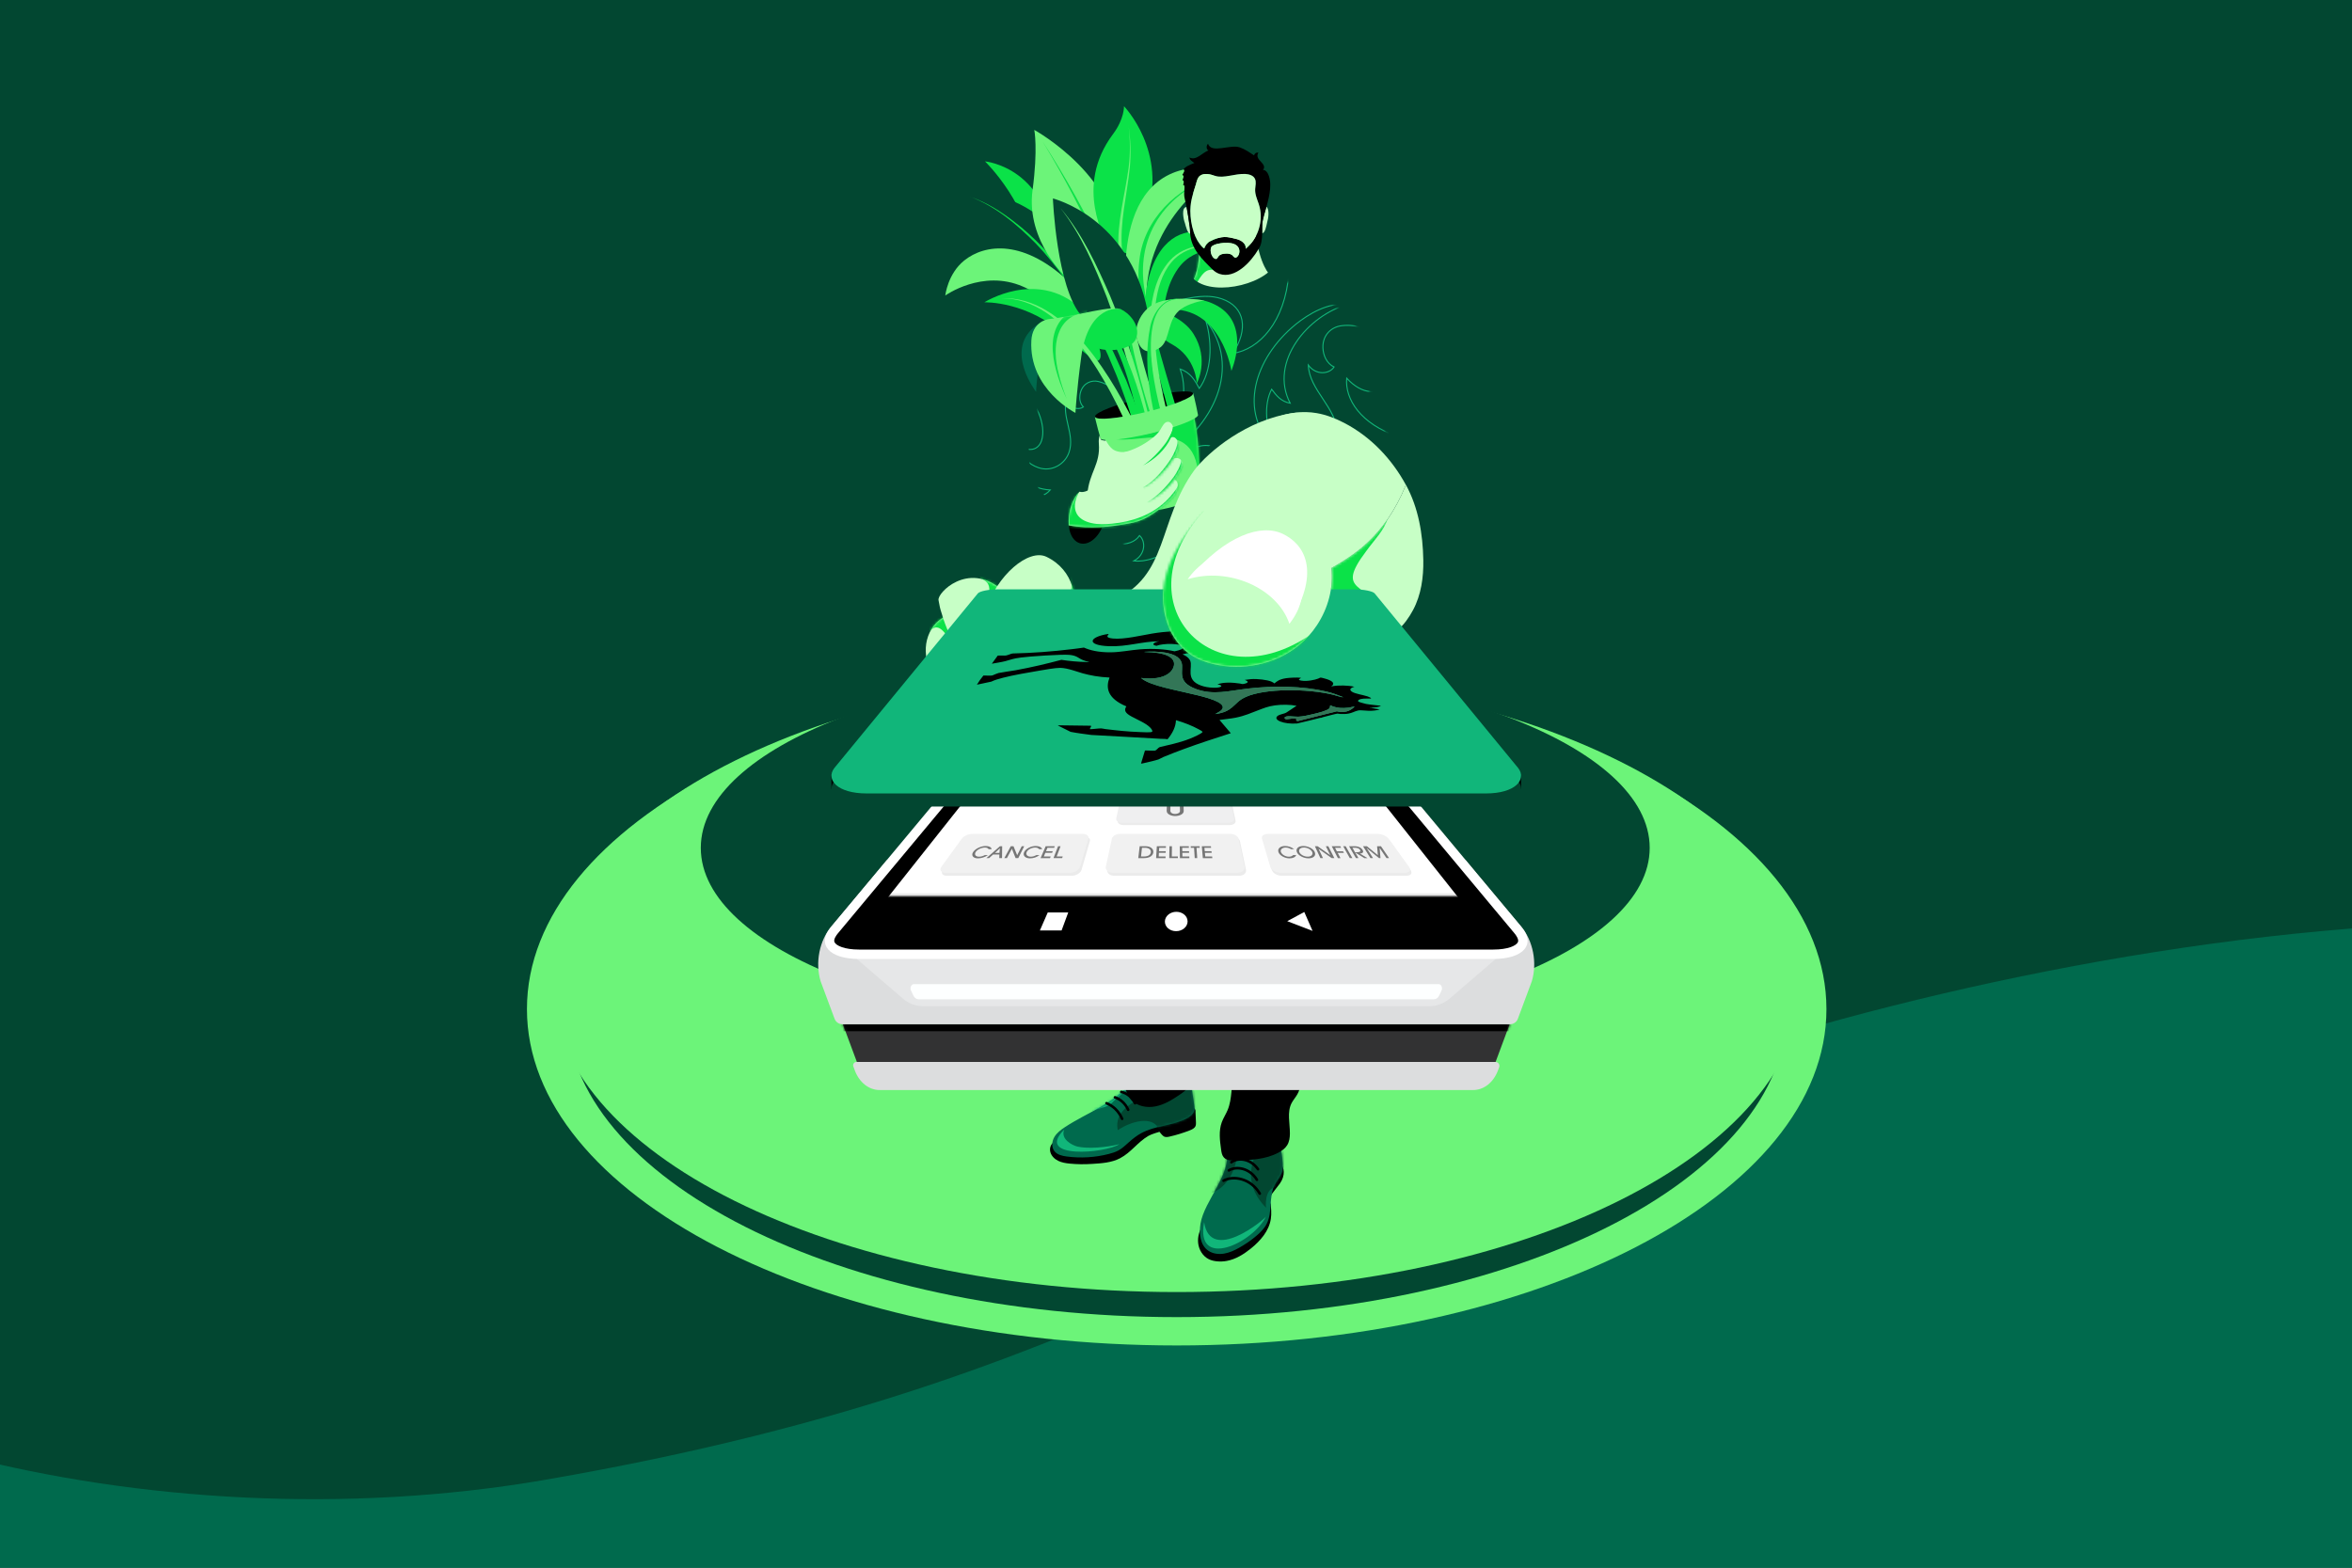 <svg width="900" height="600" viewBox="0 0 900 600" fill="none" xmlns="http://www.w3.org/2000/svg">
<rect x="0" y="0" width="900" height="600" fill="#808080" stroke="none"/>
<g clip-path="url(#clip0_376_127)">
<rect x="-70" y="-79" width="1040" height="739" fill="#024731"/>
<g clip-path="url(#clip1_376_127)">
<path d="M686.952 395.051C496.875 450.227 441.603 526.088 208.666 566.358C55.34 592.864 -110.078 544.905 -156.593 477.548L-77.551 934.761L1256.53 704.13L1221.2 499.767C1188.11 308.412 877.028 339.876 686.952 395.051Z" fill="#006A4D"/>
</g>
<g clip-path="url(#clip2_376_127)">
<path d="M450.264 514.944C587.577 514.944 698.892 457.312 698.892 386.22C698.892 315.128 587.577 257.496 450.264 257.496C312.951 257.496 201.636 315.128 201.636 386.22C201.636 457.312 312.951 514.944 450.264 514.944Z" fill="#6CF479"/>
<path d="M450.264 504.097C321.48 504.097 216.708 451.225 216.708 386.221C216.708 321.217 321.48 268.345 450.264 268.345C579.048 268.345 683.82 321.217 683.82 386.221C683.82 451.225 579.048 504.097 450.264 504.097Z" fill="#024731"/>
<path d="M450.264 494.508C318.252 494.508 210.864 441.072 210.864 375.396C210.864 309.72 318.264 256.284 450.264 256.284C582.264 256.284 689.676 309.72 689.676 375.396C689.676 441.072 582.276 494.508 450.264 494.508Z" fill="#6CF479"/>
<path d="M449.712 394.728C549.978 394.728 631.26 363.288 631.26 324.504C631.26 285.721 549.978 254.28 449.712 254.28C349.446 254.28 268.164 285.721 268.164 324.504C268.164 363.288 349.446 394.728 449.712 394.728Z" fill="#024731"/>
<path d="M454.968 104.496C455.052 106.368 462.696 115.5 471.576 115.08C480.456 114.672 487.212 104.868 487.128 102.996C487.044 101.124 479.772 99.948 470.892 100.356C462.012 100.764 454.884 102.624 454.968 104.496Z" fill="#024731"/>
<path d="M458.016 86.472C458.016 86.472 461.664 101.316 454.488 111.192C447.3 121.068 486.96 110.1 486.96 110.1L485.976 105.216C485.976 105.216 482.04 101.976 480.252 88.404C478.464 74.82 458.016 86.472 458.016 86.472Z" fill="#C7FFC6"/>
<mask id="mask0_376_127" style="mask-type:luminance" maskUnits="userSpaceOnUse" x="453" y="81" width="34" height="35">
<path d="M458.016 86.472C458.016 86.472 461.664 101.316 454.488 111.192C447.3 121.068 486.96 110.1 486.96 110.1L485.976 105.216C485.976 105.216 482.04 101.976 480.252 88.404C478.464 74.82 458.016 86.472 458.016 86.472Z" fill="white"/>
</mask>
<g mask="url(#mask0_376_127)">
<path d="M467.904 103.247C462.96 103.607 461.772 101.579 458.004 108.263C453.384 116.435 445.5 91.487 445.5 91.487L478.776 93.479L467.904 103.247Z" fill="#0BE248"/>
</g>
<path d="M518.664 124.644C516.576 121.62 513.636 119.34 510.756 117.096C505.404 112.944 494.328 109.62 489.444 105.912C487.86 104.904 487.548 103.92 486.984 102.576C480.252 110.568 459.084 113.652 455.028 104.256C454.74 105.396 452.748 106.848 448.608 107.676C430.2 113.328 415.104 123.012 412.356 129.576C407.544 141.048 395.028 156.756 391.476 171.84C388.8 183.204 391.476 195.612 412.476 207.816C414.024 208.716 417.48 202.644 419.4 202.692L423.528 183.468L427.848 170.232C433.596 186.336 429.792 208.116 429.084 224.604C428.796 231.36 430.14 238.176 433.464 244.032C435.084 246.888 433.224 249.864 435.456 251.94C437.496 253.848 440.124 254.94 442.692 255.996C450.612 259.236 458.892 262.428 467.4 261.816C473.328 261.396 479.04 259.116 484.236 256.284C489.72 253.296 494.688 249.384 498.96 244.776C500.136 243.516 501.24 242.16 501.96 240.588C502.932 238.476 503.136 236.088 503.292 233.76C503.616 228.78 503.724 223.788 503.628 218.796C503.508 212.388 503.052 205.86 504.684 199.668C506.28 193.632 509.124 208.848 515.016 207.204L516.672 211.128C516.612 211.056 523.056 238.752 520.608 213C520.644 213 528.672 235.068 526.584 218.388C526.668 218.352 530.208 211.584 530.292 211.56L535.056 202.476C539.628 193.752 539.628 183.276 535.056 174.54C527.268 159.636 525.312 157.248 523.212 145.404C521.82 137.592 523.164 131.124 518.676 124.644H518.664Z" fill="#024731"/>
<mask id="mask1_376_127" style="mask-type:luminance" maskUnits="userSpaceOnUse" x="390" y="102" width="149" height="160">
<path d="M518.664 124.644C516.576 121.62 513.636 119.34 510.756 117.096C505.404 112.944 494.328 109.62 489.444 105.912C487.86 104.904 487.548 103.92 486.984 102.576C480.252 110.568 459.084 113.652 455.028 104.256C454.74 105.396 452.748 106.848 448.608 107.676C430.2 113.328 415.104 123.012 412.356 129.576C407.544 141.048 395.028 156.756 391.476 171.84C388.8 183.204 391.476 195.612 412.476 207.816C414.024 208.716 417.48 202.644 419.4 202.692L423.528 183.468L427.848 170.232C433.596 186.336 429.792 208.116 429.084 224.604C428.796 231.36 430.14 238.176 433.464 244.032C435.084 246.888 433.224 249.864 435.456 251.94C437.496 253.848 440.124 254.94 442.692 255.996C450.612 259.236 458.892 262.428 467.4 261.816C473.328 261.396 479.04 259.116 484.236 256.284C489.72 253.296 494.688 249.384 498.96 244.776C500.136 243.516 501.24 242.16 501.96 240.588C502.932 238.476 503.136 236.088 503.292 233.76C503.616 228.78 503.724 223.788 503.628 218.796C503.508 212.388 503.052 205.86 504.684 199.668C506.28 193.632 509.124 208.848 515.016 207.204L516.672 211.128C516.612 211.056 523.056 238.752 520.608 213C520.644 213 528.672 235.068 526.584 218.388C526.668 218.352 530.208 211.584 530.292 211.56L535.056 202.476C539.628 193.752 539.628 183.276 535.056 174.54C527.268 159.636 525.312 157.248 523.212 145.404C521.82 137.592 523.164 131.124 518.676 124.644H518.664Z" fill="white"/>
</mask>
<g mask="url(#mask1_376_127)">
<path d="M527.268 254.76C533.82 250.992 538.236 245.532 539.58 238.236C540.48 233.352 538.104 228.072 532.056 226.416C528.528 225.456 524.244 225.948 521.64 228.804C518.976 225.504 520.32 219.204 526.248 217.188C514.416 213.973 502.764 224.268 490.152 220.836C481.98 218.616 475.86 209.988 478.404 200.604" stroke="#11B67A" stroke-width="0.4" stroke-miterlimit="10"/>
<path d="M528.216 177.013C492.288 210.613 543.3 226.717 555.564 204.709C560.952 208.909 561.168 219.325 552.588 224.665C572.364 225.385 586.908 204.901 608.004 205.657C621.66 206.149 634.464 217.465 633.9 233.149" stroke="#11B67A" stroke-width="0.4" stroke-miterlimit="10"/>
<path d="M428.076 180.781C428.436 182.713 429.24 184.537 430.536 186.205C432.24 188.401 435.336 189.373 438.276 187.453C439.992 186.337 441.384 184.357 441.156 182.209C443.52 182.317 445.656 185.209 444.288 188.437C450.036 184.693 450.072 176.005 456.204 171.997C460.176 169.405 466.056 170.053 469.032 174.613C471.24 177.997 471.744 182.209 469.668 185.917C468.216 181.597 465 179.881 461.712 182.029C456.624 185.341 453.432 195.613 456.12 202.909" stroke="#11B67A" stroke-width="0.4" stroke-miterlimit="10"/>
<path d="M425.676 148.753C424.188 147.457 422.436 146.533 420.384 146.029C417.684 145.369 414.66 146.521 413.544 149.857C412.896 151.801 413.028 154.213 414.54 155.749C412.62 157.129 409.152 156.181 408.216 152.809C406.044 159.313 411.408 166.153 409.08 173.089C407.58 177.577 402.564 180.733 397.404 179.005C393.564 177.721 390.552 174.733 389.892 170.545C393.72 173.029 397.296 172.369 398.544 168.661C400.476 162.913 396.6 152.869 389.964 148.825" stroke="#11B67A" stroke-width="0.4" stroke-miterlimit="10"/>
<path d="M422.916 191.581C421.572 194.041 420.804 196.777 420.732 199.777C420.636 203.737 423.156 207.613 428.136 208.153C431.028 208.465 434.352 207.553 436.044 204.973C438.552 207.241 438.288 212.353 433.86 214.669C443.58 215.737 451.488 206.197 461.844 207.325C468.552 208.057 474.468 214.093 473.616 221.809C472.992 227.545 469.74 232.645 464.1 234.841" stroke="#11B67A" stroke-width="0.4" stroke-miterlimit="10"/>
<path d="M521.772 125.628C519.156 124.656 516.36 124.296 513.396 124.656C509.484 125.124 506.04 128.172 506.22 133.14C506.328 136.032 507.708 139.164 510.48 140.46C508.608 143.256 503.544 143.724 500.628 139.716C500.976 149.436 511.5 155.832 511.872 166.188C512.112 172.896 507.024 179.568 499.32 179.856C493.584 180.06 488.112 177.6 485.136 172.368" stroke="#11B67A" stroke-width="0.4" stroke-miterlimit="10"/>
<path d="M493.2 104.532C491.724 123.276 481.824 133.752 471.696 135.276C477.78 126.108 476.46 117.456 467.52 114.372C451.332 108.744 426.06 130.272 398.472 120.756" stroke="#11B67A" stroke-width="0.4" stroke-miterlimit="10"/>
<path d="M534.9 167.017C520.776 162.373 514.584 152.809 515.316 144.745C521.22 151.141 528.108 151.741 532.152 145.453C539.508 134.077 527.688 110.629 540.168 91.225" stroke="#11B67A" stroke-width="0.4" stroke-miterlimit="10"/>
<path d="M495.636 124.284L495.732 124.188C500.784 120.132 508.08 115.704 515.964 116.424C500.7 120.456 485.412 138.456 493.692 154.332C490.152 153.696 488.316 151.272 486.6 148.98C483.516 154.788 484.26 163.836 487.752 171.288C473.712 158.064 479.868 137.196 495.636 124.284Z" stroke="#11B67A" stroke-width="0.4" stroke-miterlimit="10"/>
<path d="M444.24 175.716L444.12 175.812C437.58 179.664 428.364 183.528 419.352 181.368C437.724 179.304 458.496 161.052 451.608 141.252C455.592 142.584 457.308 145.716 458.916 148.656C463.488 142.452 464.16 131.832 461.376 122.604C475.38 140.304 464.7 163.44 444.228 175.716" stroke="#11B67A" stroke-width="0.4" stroke-miterlimit="10"/>
<path d="M380.052 172.645L380.028 172.537C379.212 166.909 379.14 159.421 383.196 153.793C379.428 167.113 386.196 186.697 401.88 187.525C399.828 189.913 397.176 190.213 394.668 190.501C397.68 195.421 404.844 198.901 412.032 199.585C395.784 204.289 382.764 190.321 380.052 172.645Z" stroke="#11B67A" stroke-width="0.4" stroke-miterlimit="10"/>
<path d="M402.48 212.665L371.232 189.445L395.952 158.497C395.952 158.497 385.056 189.397 410.688 195.385C433.788 200.785 402.48 212.653 402.48 212.653V212.665Z" fill="#024731"/>
<path d="M492.06 169.369C475.224 172.885 474.984 142.009 480.276 135.265C470.976 142.741 470.868 153.469 468.6 160.069C467.232 164.041 465.948 167.401 462.216 171.373C457.428 176.461 449.016 187.537 453.276 193.069L458.748 192.337C461.472 190.273 495.396 168.673 492.048 169.369H492.06Z" fill="#024731"/>
<path d="M427.284 143.389C428.064 147.565 405.324 182.017 412.884 186.061C439.74 200.425 434.724 153.709 427.284 143.389Z" fill="#024731"/>
</g>
<path d="M403.428 437.064C402.024 437.784 401.508 439.548 401.94 441.012C402.372 442.476 403.56 443.616 404.928 444.288C406.284 444.948 407.808 445.2 409.32 445.344C412.152 445.632 414.996 445.644 417.84 445.464C421.488 445.236 425.352 445.008 428.616 443.28C432.888 441.024 435.252 437.184 439.416 434.748C440.688 434.004 443.676 433.176 443.676 433.176C443.676 433.176 444.792 434.664 445.38 434.964C446.064 435.312 446.88 435.168 447.624 434.988C450.24 434.388 452.808 433.584 455.304 432.612C456.18 432.264 457.116 431.82 457.476 430.956C457.668 430.476 457.656 429.948 457.632 429.432L457.464 425.736V425.208C457.44 424.416 456.792 423.792 456 423.804L451.044 423.876" fill="black"/>
<path d="M432.636 414.384C429.48 418.356 425.22 421.308 420.816 423.84C416.412 426.372 411.816 428.556 407.568 431.34C405.972 432.384 404.388 433.56 403.428 435.216C402.468 436.872 402.3 439.104 403.488 440.604C404.568 441.96 406.428 442.392 408.144 442.62C413.544 443.34 419.088 443.004 424.368 441.636C425.628 441.312 426.876 440.916 428.016 440.292C429.492 439.476 430.716 438.276 431.976 437.16C433.452 435.852 435.012 434.604 436.752 433.668C442.068 430.776 448.596 430.872 453.984 428.088C455.376 427.368 456.78 426.3 457.044 424.752C457.14 424.152 457.044 423.528 456.96 422.928C456.492 419.796 456.036 416.664 455.568 413.532C455.52 413.244 455.472 412.932 455.244 412.752C455.028 412.572 454.728 412.56 454.44 412.56C447.228 412.536 440.016 413.16 432.912 414.42C432.696 414.456 432.492 414.492 432.636 414.396V414.384Z" fill="#006A4D"/>
<mask id="mask2_376_127" style="mask-type:luminance" maskUnits="userSpaceOnUse" x="402" y="412" width="56" height="31">
<path d="M432.636 414.384C429.48 418.356 425.22 421.308 420.816 423.84C416.412 426.372 411.816 428.556 407.568 431.34C405.972 432.384 404.388 433.56 403.428 435.216C402.468 436.872 402.3 439.104 403.488 440.604C404.568 441.96 406.428 442.392 408.144 442.62C413.544 443.34 419.088 443.004 424.368 441.636C425.628 441.312 426.876 440.916 428.016 440.292C429.492 439.476 430.716 438.276 431.976 437.16C433.452 435.852 435.012 434.604 436.752 433.668C442.068 430.776 448.596 430.872 453.984 428.088C455.376 427.368 456.78 426.3 457.044 424.752C457.14 424.152 457.044 423.528 456.96 422.928C456.492 419.796 456.036 416.664 455.568 413.532C455.52 413.244 455.472 412.932 455.244 412.752C455.028 412.572 454.728 412.56 454.44 412.56C447.228 412.536 440.016 413.16 432.912 414.42C432.696 414.456 432.492 414.492 432.636 414.396V414.384Z" fill="white"/>
</mask>
<g mask="url(#mask2_376_127)">
<path d="M455.604 415.296L455.64 415.272C426.528 419.892 427.032 428.916 427.716 432.552C433.188 428.88 440.88 427.224 443.208 431.724L451.788 435.708L461.94 425.196L455.604 415.308V415.296Z" fill="#024731"/>
<path d="M433.92 413.328C431.508 417.564 428.832 418.752 425.784 421.8C424.8 422.784 423.552 423.468 422.22 423.84C420.288 424.38 418.908 424.8 417.744 425.232L424.86 413.688L433.932 413.328H433.92Z" fill="#11B67A"/>
</g>
<path d="M423.42 422.232C425.88 423.288 428.004 425.076 429.384 428.208" stroke="black" stroke-miterlimit="10" stroke-linecap="round"/>
<path d="M426.648 419.988C428.664 420.708 430.512 422.16 431.7 424.728" stroke="black" stroke-miterlimit="10" stroke-linecap="round"/>
<path d="M429.072 417.912C431.112 418.368 432.972 419.688 434.34 422.232" stroke="black" stroke-miterlimit="10" stroke-linecap="round"/>
<path d="M430.308 398.376C430.536 401.76 430.572 405.156 430.428 408.552C430.248 412.896 429.936 417.804 432.912 420.984C435.18 423.42 438.888 424.092 442.152 423.444C445.416 422.808 448.344 421.032 451.104 419.184C453.06 417.864 455.052 416.4 456.096 414.288C457.188 412.092 457.104 409.524 456.996 407.088C456.912 405.108 456.828 403.116 456.732 401.136C456.708 400.716 456.684 400.248 456.384 399.936C456.012 399.552 455.4 399.576 454.86 399.624C446.556 400.404 438.144 400.092 430.308 398.376Z" fill="black"/>
<path d="M412.344 438.84C410.328 438.384 405.684 435.972 407.232 432.324C395.736 443.748 423.108 441.432 428.316 437.916C423.12 439.224 416.244 439.716 412.344 438.84Z" fill="#11B67A"/>
<path d="M489.804 452.892C487.836 455.688 485.556 457.524 484.824 461.52C484.38 463.98 480.444 450.48 482.412 447.684C484.38 444.888 487.632 443.796 489.672 445.224C491.712 446.652 491.772 450.096 489.804 452.88V452.892Z" fill="black"/>
<path d="M460.488 468.552C459.024 470.652 458.196 473.256 458.484 475.812C458.772 478.368 460.284 480.828 462.576 481.944C463.536 482.412 464.604 482.64 465.66 482.748C466.908 482.868 468.168 482.82 469.404 482.592C472.86 481.968 475.944 480.036 478.692 477.816C482.304 474.9 485.604 471.108 486.3 466.476C486.612 464.388 486.384 462.264 486.204 460.116C485.688 463.236 482.628 465.132 479.868 466.608C476.796 468.252 473.664 469.896 470.256 470.58C466.848 471.264 463.056 470.844 460.488 468.552Z" fill="black"/>
<path d="M490.776 444.876C490.644 442.644 490.44 440.364 489.42 438.372C489.036 437.616 488.52 436.896 487.836 436.404C487.176 435.924 486.372 435.684 485.58 435.504C482.484 434.844 479.172 435.312 476.388 436.812C474.336 437.916 471.12 438.444 469.368 440.052C471.36 449.496 460.836 459.36 459.372 468.36C458.76 472.152 459.228 476.616 462.432 478.728C464.148 479.868 466.344 480.132 468.384 479.796C470.424 479.46 472.32 478.584 474.132 477.576C476.448 476.28 478.644 474.768 480.672 473.064C482.232 471.744 483.732 470.28 484.668 468.468C487.02 463.92 485.436 458.1 487.74 453.516C488.64 451.716 490.116 450.18 490.62 448.236C490.908 447.144 490.86 445.992 490.8 444.864L490.776 444.876Z" fill="#006A4D"/>
<mask id="mask3_376_127" style="mask-type:luminance" maskUnits="userSpaceOnUse" x="459" y="435" width="32" height="45">
<path d="M490.776 444.876C490.644 442.644 490.44 440.364 489.42 438.372C489.036 437.616 488.52 436.896 487.836 436.404C487.176 435.924 486.372 435.684 485.58 435.504C482.484 434.844 479.172 435.312 476.388 436.812C474.336 437.916 471.12 438.444 469.368 440.052C471.36 449.496 460.836 459.36 459.372 468.36C458.76 472.152 459.228 476.616 462.432 478.728C464.148 479.868 466.344 480.132 468.384 479.796C470.424 479.46 472.32 478.584 474.132 477.576C476.448 476.28 478.644 474.768 480.672 473.064C482.232 471.744 483.732 470.28 484.668 468.468C487.02 463.92 485.436 458.1 487.74 453.516C488.64 451.716 490.116 450.18 490.62 448.236C490.908 447.144 490.86 445.992 490.8 444.864L490.776 444.876Z" fill="white"/>
</mask>
<g mask="url(#mask3_376_127)">
<path d="M459.912 457.199C462.816 457.259 465.672 455.987 467.82 454.031C469.968 452.075 471.456 449.459 472.392 446.711C472.8 445.499 473.124 444.239 473.112 442.967C473.112 441.803 472.836 440.639 472.416 439.559C471.828 438.059 470.94 436.679 469.836 435.527" fill="#024731"/>
<path d="M495.372 427.8C488.028 429.708 469.296 446.844 484.452 462.24C484.164 459.948 484.452 453.348 489.732 454.512" fill="#024731"/>
</g>
<path d="M468.204 451.884C471.876 449.82 478.584 450.924 482.052 456.816" stroke="black" stroke-miterlimit="10" stroke-linecap="round"/>
<path d="M470.232 447.948C472.992 446.232 478.152 446.952 480.96 451.524" stroke="black" stroke-miterlimit="10" stroke-linecap="round"/>
<path d="M471.192 444.816C473.616 442.956 478.428 443.28 481.38 447.492" stroke="black" stroke-miterlimit="10" stroke-linecap="round"/>
<path d="M471.948 399.384C472.08 405.528 471.84 411.684 471.228 417.804C470.988 420.228 470.676 422.676 469.728 424.908C469.068 426.468 468.12 427.896 467.532 429.48C466.296 432.816 466.776 436.512 467.268 440.04C467.412 441.084 467.592 442.188 468.288 442.968C469.32 444.144 471.108 444.192 472.68 444.156C478.356 444.012 484.272 443.808 489.264 441.108C490.536 440.424 491.76 439.548 492.528 438.324C493.356 437.004 493.572 435.396 493.584 433.836C493.608 429.9 492.42 425.688 494.232 422.184C494.844 421.008 495.756 420.012 496.404 418.86C497.532 416.892 497.844 414.576 498.108 412.32C498.564 408.384 498.924 404.448 499.188 400.488C499.224 399.9 499.248 399.252 498.912 398.76C498.372 397.968 497.232 397.956 496.284 398.028C487.956 398.676 479.616 399.324 471.96 399.384H471.948Z" fill="black"/>
<path d="M460.752 467.76C457.332 486.12 479.484 475.752 484.44 465.588C483.888 466.716 463.236 483.804 460.752 467.76Z" fill="#11B67A"/>
<path d="M322.524 392.016L327.888 406.44H572.292L577.656 392.016H322.524Z" fill="#323233"/>
<mask id="mask4_376_127" style="mask-type:luminance" maskUnits="userSpaceOnUse" x="322" y="392" width="256" height="15">
<path d="M322.524 392.016L327.888 406.44H572.292L577.656 392.016H322.524Z" fill="white"/>
</mask>
<g mask="url(#mask4_376_127)">
<path d="M305.244 380.268L311.34 394.68H588.84L594.936 380.268H305.244Z" fill="black"/>
</g>
<path d="M586.14 375.612C588.3 368.448 586.644 360.06 582.024 354.528L560.856 329.256L450.084 346.404L339.312 329.256L318.144 354.528C313.512 360.06 311.868 368.448 314.028 375.612L319.356 389.916C319.824 391.176 321.036 392.016 322.38 392.016H577.776C579.132 392.016 580.356 391.176 580.824 389.892L586.14 375.6V375.612Z" fill="#DCDDDE"/>
<path d="M327.096 409.691C328.836 414.311 332.496 417.191 336.624 417.191H563.676C567.804 417.191 571.452 414.311 573.204 409.691L573.66 408.479C574.032 407.495 573.3 406.439 572.244 406.439H327.72C326.832 406.439 326.22 407.327 326.532 408.155L327.108 409.691H327.096Z" fill="#DCDDDE"/>
<path d="M573.564 363.983H326.628C325.428 363.983 325.98 365.591 327.564 366.767L345.516 382.199C347.712 384.083 350.496 385.115 353.364 385.115H546.84C549.72 385.115 552.504 384.083 554.688 382.199L572.64 366.767C574.224 365.591 574.764 363.983 573.576 363.983H573.564Z" fill="#E6E7E8"/>
<path d="M548.724 382.452H351.468C350.664 382.452 349.932 381.936 349.524 381.06L348.588 379.08C348.096 378.036 348.732 376.644 349.704 376.644H550.5C551.472 376.644 552.108 378.036 551.616 379.08L550.68 381.06C550.272 381.924 549.54 382.452 548.736 382.452H548.724Z" fill="#FDFFFF"/>
<path d="M571.476 367.02H328.716C317.16 367.02 312.48 361.392 317.856 354.948L394.872 262.56C395.76 261.492 399.984 260.664 404.34 260.664H495.84C500.196 260.664 504.432 261.504 505.308 262.56L582.324 354.948C587.7 361.392 583.02 367.02 571.464 367.02H571.476Z" fill="white"/>
<path d="M328.704 363.42C323.172 363.42 319.968 361.956 319.332 360.6C318.84 359.544 320.052 357.912 320.604 357.252L397.356 265.176C398.22 264.816 400.872 264.252 404.328 264.252H495.828C499.284 264.252 501.936 264.816 502.8 265.176L579.552 357.252C580.092 357.912 581.316 359.544 580.824 360.6C580.188 361.956 576.984 363.42 571.452 363.42H328.692H328.704Z" fill="black"/>
<mask id="mask5_376_127" style="mask-type:luminance" maskUnits="userSpaceOnUse" x="267" y="248" width="366" height="95">
<path d="M632.784 248.388H267.396V342.9H632.784V248.388Z" fill="white"/>
</mask>
<g mask="url(#mask5_376_127)">
<path d="M329.628 356.22L400.128 267.324C400.896 267.216 401.916 267.12 403.116 267.12H494.616C495.816 267.12 496.836 267.216 497.604 267.324L568.104 356.22H329.616H329.628Z" fill="white"/>
</g>
<path d="M426.828 281.903H399.036C398.016 281.903 397.452 281.543 397.764 281.111L400.548 277.223C400.824 276.839 401.808 276.527 402.756 276.527H428.532C429.48 276.527 430.152 276.839 430.044 277.223L428.916 281.111C428.784 281.543 427.86 281.903 426.84 281.903H426.828Z" fill="#DCDDDE"/>
<path d="M464.148 281.903H436.356C435.336 281.903 434.592 281.543 434.676 281.111L435.504 277.223C435.588 276.839 436.416 276.527 437.364 276.527H463.14C464.088 276.527 464.916 276.839 465 277.223L465.828 281.111C465.924 281.543 465.168 281.903 464.148 281.903Z" fill="#DCDDDE"/>
<path d="M501.468 281.903H473.676C472.656 281.903 471.732 281.543 471.6 281.111L470.472 277.223C470.364 276.839 471.036 276.527 471.984 276.527H497.76C498.708 276.527 499.692 276.839 499.968 277.223L502.752 281.111C503.064 281.543 502.488 281.903 501.48 281.903H501.468Z" fill="#DCDDDE"/>
<path d="M424.104 290.567H393.072C391.932 290.567 391.332 290.123 391.716 289.583L395.148 284.771C395.484 284.291 396.612 283.919 397.656 283.919H426.192C427.236 283.919 427.98 284.303 427.836 284.771L426.444 289.583C426.288 290.123 425.232 290.567 424.104 290.567Z" fill="#DCDDDE"/>
<path d="M465.768 290.567H434.736C433.596 290.567 432.768 290.123 432.888 289.583L433.908 284.771C434.004 284.291 434.94 283.919 435.984 283.919H464.52C465.564 283.919 466.5 284.303 466.596 284.771L467.616 289.583C467.736 290.123 466.908 290.567 465.768 290.567Z" fill="#DCDDDE"/>
<path d="M507.432 290.567H476.4C475.26 290.567 474.216 290.123 474.06 289.583L472.668 284.771C472.536 284.291 473.268 283.919 474.312 283.919H502.848C503.892 283.919 505.008 284.303 505.356 284.771L508.788 289.583C509.172 290.123 508.572 290.567 507.432 290.567Z" fill="#DCDDDE"/>
<path d="M420.66 301.523H385.536C384.252 301.523 383.616 300.947 384.108 300.263L388.464 294.167C388.896 293.567 390.18 293.087 391.356 293.087H423.324C424.5 293.087 425.304 293.567 425.136 294.167L423.36 300.263C423.156 300.959 421.944 301.523 420.66 301.523Z" fill="#DCDDDE"/>
<path d="M467.82 301.523H432.696C431.412 301.523 430.488 300.947 430.632 300.263L431.928 294.167C432.06 293.567 433.104 293.087 434.28 293.087H466.248C467.424 293.087 468.468 293.567 468.6 294.167L469.896 300.263C470.04 300.959 469.116 301.523 467.832 301.523H467.82Z" fill="#DCDDDE"/>
<path d="M514.98 301.523H479.856C478.572 301.523 477.36 300.947 477.156 300.263L475.38 294.167C475.212 293.567 476.016 293.087 477.192 293.087H509.16C510.336 293.087 511.62 293.567 512.052 294.167L516.408 300.263C516.9 300.959 516.264 301.523 514.98 301.523Z" fill="#DCDDDE"/>
<path d="M470.484 315.791H430.02C428.532 315.791 427.5 315.035 427.692 314.111L429.384 306.131C429.552 305.363 430.752 304.739 432.084 304.739H468.408C469.74 304.739 470.952 305.363 471.108 306.131L472.8 314.111C472.992 315.035 471.948 315.791 470.472 315.791H470.484Z" fill="#EBEBEB"/>
<path d="M410.04 335.183H362.328C360.576 335.183 359.916 334.127 360.816 332.855L368.592 321.959C369.336 320.915 371.172 320.087 372.72 320.087H414.792C416.328 320.087 417.348 320.915 417.036 321.959L413.88 332.855C413.508 334.127 411.792 335.183 410.04 335.183Z" fill="#EBEBEB"/>
<path d="M474.108 335.183H426.396C424.644 335.183 423.456 334.127 423.72 332.855L426.024 321.959C426.24 320.915 427.668 320.087 429.216 320.087H471.288C472.824 320.087 474.252 320.915 474.48 321.959L476.784 332.855C477.048 334.127 475.86 335.183 474.108 335.183Z" fill="#EBEBEB"/>
<path d="M538.176 335.183H490.464C488.712 335.183 486.996 334.127 486.624 332.855L483.468 321.959C483.168 320.915 484.176 320.087 485.712 320.087H527.784C529.32 320.087 531.168 320.915 531.912 321.959L539.688 332.855C540.6 334.127 539.928 335.183 538.176 335.183Z" fill="#EBEBEB"/>
<path d="M454.44 352.56C454.488 354.648 452.52 356.388 450.036 356.388C447.552 356.388 445.644 354.648 445.752 352.56C445.86 350.544 447.828 348.972 450.144 348.972C452.46 348.972 454.392 350.556 454.428 352.56H454.44Z" fill="white"/>
<path d="M406.224 356.1H397.92L400.932 349.212H408.768L406.224 356.1Z" fill="white"/>
<path d="M502.26 356.292L492.564 352.56L499.092 349.044L500.628 352.56L502.26 356.292Z" fill="white"/>
<path d="M426.264 281.556H398.472C397.452 281.556 396.888 281.208 397.2 280.776L399.984 276.948C400.26 276.564 401.244 276.264 402.192 276.264H427.968C428.916 276.264 429.588 276.564 429.48 276.948L428.352 280.776C428.22 281.208 427.296 281.556 426.276 281.556H426.264Z" fill="#EFEFF0"/>
<path d="M463.584 281.556H435.792C434.772 281.556 434.028 281.208 434.112 280.776L434.94 276.948C435.024 276.564 435.852 276.264 436.8 276.264H462.576C463.524 276.264 464.352 276.564 464.436 276.948L465.264 280.776C465.36 281.208 464.604 281.556 463.584 281.556Z" fill="#EFEFF0"/>
<path d="M500.904 281.556H473.112C472.092 281.556 471.168 281.208 471.036 280.776L469.908 276.948C469.8 276.564 470.472 276.264 471.42 276.264H497.196C498.144 276.264 499.128 276.564 499.404 276.948L502.188 280.776C502.5 281.208 501.924 281.556 500.916 281.556H500.904Z" fill="#EFEFF0"/>
<path d="M423.54 290.075H392.508C391.368 290.075 390.768 289.631 391.152 289.103L394.584 284.363C394.92 283.895 396.048 283.523 397.092 283.523H425.628C426.672 283.523 427.416 283.895 427.272 284.363L425.88 289.103C425.724 289.643 424.668 290.075 423.54 290.075Z" fill="#EFEFF0"/>
<path d="M465.204 290.075H434.172C433.032 290.075 432.204 289.631 432.324 289.103L433.344 284.363C433.44 283.895 434.376 283.523 435.42 283.523H463.956C465 283.523 465.936 283.895 466.032 284.363L467.052 289.103C467.172 289.643 466.344 290.075 465.204 290.075Z" fill="#EFEFF0"/>
<path d="M506.868 290.075H475.836C474.696 290.075 473.652 289.631 473.496 289.103L472.104 284.363C471.972 283.895 472.704 283.523 473.748 283.523H502.284C503.328 283.523 504.444 283.895 504.792 284.363L508.224 289.103C508.608 289.643 508.008 290.075 506.868 290.075Z" fill="#EFEFF0"/>
<path d="M420.084 300.852H384.96C383.676 300.852 383.04 300.288 383.532 299.604L387.888 293.604C388.32 293.016 389.604 292.548 390.78 292.548H422.748C423.924 292.548 424.728 293.016 424.56 293.604L422.784 299.604C422.58 300.288 421.368 300.852 420.084 300.852Z" fill="#EFEFF0"/>
<path d="M467.256 300.852H432.132C430.848 300.852 429.924 300.288 430.068 299.604L431.364 293.604C431.496 293.016 432.54 292.548 433.716 292.548H465.684C466.86 292.548 467.904 293.016 468.036 293.604L469.332 299.604C469.476 300.288 468.552 300.852 467.268 300.852H467.256Z" fill="#EFEFF0"/>
<path d="M514.416 300.852H479.292C478.008 300.852 476.796 300.288 476.592 299.604L474.816 293.604C474.648 293.016 475.452 292.548 476.628 292.548H508.596C509.772 292.548 511.056 293.016 511.488 293.604L515.844 299.604C516.336 300.288 515.7 300.852 514.416 300.852Z" fill="#EFEFF0"/>
<path d="M469.92 314.903H429.456C427.968 314.903 426.936 314.159 427.128 313.259L428.82 305.399C428.988 304.643 430.188 304.031 431.52 304.031H467.844C469.176 304.031 470.388 304.643 470.544 305.399L472.236 313.259C472.428 314.159 471.384 314.903 469.908 314.903H469.92Z" fill="#EFEFF0"/>
<path d="M409.476 333.995H361.764C360.012 333.995 359.352 332.963 360.252 331.703L368.028 320.987C368.772 319.967 370.608 319.151 372.156 319.151H414.228C415.764 319.151 416.784 319.967 416.472 320.987L413.316 331.703C412.944 332.951 411.228 333.995 409.476 333.995Z" fill="#F1F1F1"/>
<path d="M473.544 333.995H425.832C424.08 333.995 422.892 332.963 423.156 331.703L425.46 320.987C425.676 319.967 427.104 319.151 428.652 319.151H470.724C472.26 319.151 473.688 319.967 473.916 320.987L476.22 331.703C476.484 332.951 475.296 333.995 473.544 333.995Z" fill="#F1F1F1"/>
<path d="M537.612 333.995H489.9C488.148 333.995 486.432 332.963 486.06 331.703L482.904 320.987C482.604 319.967 483.612 319.151 485.148 319.151H527.22C528.756 319.151 530.604 319.967 531.348 320.987L539.124 331.703C540.036 332.951 539.364 333.995 537.612 333.995Z" fill="#F1F1F1"/>
<path d="M401.58 298.812L406.896 294.864H403.188L403.488 294.312H408.408L408.144 294.864L402.984 298.812H401.58Z" fill="black"/>
<path d="M452.46 297.419C452.484 298.199 451.296 298.895 449.7 298.895C448.104 298.895 446.868 298.223 446.892 297.467C446.904 296.939 447.276 296.579 448.068 296.279C447.516 295.991 447.348 295.763 447.348 295.427C447.36 294.779 448.404 294.239 449.688 294.239C450.972 294.239 451.98 294.779 452.004 295.415C452.004 295.823 451.8 296.039 451.248 296.279C452.004 296.543 452.436 296.951 452.448 297.419H452.46ZM451.224 297.479C451.224 297.023 450.54 296.627 449.664 296.627C448.836 296.627 448.14 297.023 448.128 297.467C448.116 297.911 448.836 298.295 449.664 298.295C450.492 298.295 451.224 297.911 451.224 297.479ZM450.804 295.355C450.804 295.043 450.324 294.779 449.676 294.779C449.064 294.779 448.56 295.055 448.56 295.379C448.56 295.703 449.028 295.979 449.676 295.979C450.324 295.979 450.804 295.715 450.804 295.355Z" fill="black"/>
<path d="M452.952 310.356C453 311.688 451.14 312.324 449.676 312.324C448.212 312.324 446.4 311.64 446.436 310.284L446.508 308.1C446.544 306.9 448.116 306.216 449.724 306.216C451.488 306.216 452.844 307.044 452.88 308.04L452.952 310.356ZM451.488 308.04C451.488 307.464 450.912 306.924 449.688 306.924C448.548 306.924 447.888 307.428 447.876 308.04L447.84 310.236C447.828 310.932 448.44 311.52 449.688 311.52C450.6 311.52 451.536 311.088 451.524 310.392L451.476 308.028L451.488 308.04Z" fill="#767676"/>
<path d="M435.564 328.416L436.104 323.88H438.348C440.304 323.88 441.42 324.936 441.336 326.112C441.24 327.516 439.872 328.428 437.748 328.428H435.564V328.416ZM437.784 327.792C439.332 327.792 440.292 327.168 440.376 326.124C440.46 325.08 439.476 324.468 438.156 324.468H436.98L436.62 327.792H437.784Z" fill="#767676"/>
<path d="M442.392 328.416L442.668 323.88H446.148L446.124 324.468H443.568L443.496 325.788H446.076L446.052 326.4H443.46L443.388 327.804H446.016L445.992 328.428H442.368L442.392 328.416Z" fill="#767676"/>
<path d="M447.42 328.416L447.504 323.88H448.452L448.404 327.792H450.72V328.416H447.42Z" fill="#767676"/>
<path d="M451.5 328.416L451.428 323.88H454.908L454.932 324.468H452.376L452.412 325.788H454.992L455.016 326.4H452.424L452.46 327.804H455.088L455.112 328.428H451.5V328.416Z" fill="#767676"/>
<path d="M457.164 328.416L456.912 324.468H455.664L455.628 323.88H459.048L459.096 324.468H457.848L458.124 328.416H457.14H457.164Z" fill="#767676"/>
<path d="M460.272 328.416L459.876 323.88H463.356L463.428 324.468H460.872L461.004 325.788H463.584L463.656 326.4H461.064L461.196 327.804H463.824L463.896 328.428H460.284L460.272 328.416Z" fill="#767676"/>
<path d="M378.036 327.264C376.872 328.08 375.528 328.512 374.184 328.512C372.324 328.512 371.556 327.348 372.36 326.124C373.248 324.768 375.42 323.796 377.16 323.796C378.384 323.796 379.296 324.18 379.452 325.008H378.312C378.06 324.612 377.628 324.384 376.872 324.384C375.516 324.384 373.956 325.164 373.368 326.064C372.744 327.024 373.248 327.876 374.616 327.876C375.312 327.876 376.056 327.684 376.848 327.264H378.048H378.036Z" fill="#767676"/>
<path d="M382.38 328.416L382.416 327.036H380.028L378.48 328.416H377.448L382.632 323.88H383.484L383.424 328.416H382.38ZM382.584 324.708H382.572L380.736 326.424H382.44L382.596 324.708H382.584Z" fill="#767676"/>
<path d="M388.62 328.416L387.204 324.876H387.192L385.296 328.416H384.312L386.784 323.88H387.816L389.22 327.3H389.232L390.972 323.88H391.92L389.652 328.416H388.632H388.62Z" fill="#767676"/>
<path d="M397.752 327.264C396.72 328.08 395.448 328.512 394.104 328.512C392.244 328.512 391.284 327.348 391.884 326.124C392.544 324.768 394.56 323.796 396.3 323.796C397.524 323.796 398.496 324.18 398.784 325.008H397.644C397.332 324.612 396.864 324.384 396.096 324.384C394.74 324.384 393.312 325.164 392.88 326.064C392.412 327.024 393.06 327.876 394.428 327.876C395.124 327.876 395.832 327.684 396.564 327.264H397.764H397.752Z" fill="#767676"/>
<path d="M398.184 328.416L400.128 323.88H403.608L403.368 324.468H400.812L400.26 325.788H402.84L402.6 326.4H400.008L399.42 327.804H402.048L401.796 328.428H398.172L398.184 328.416Z" fill="#767676"/>
<path d="M403.116 328.416L404.88 323.88H405.828L404.34 327.792H406.656L406.428 328.416H403.116Z" fill="#767676"/>
<path d="M496.008 327.264C495.648 328.08 494.736 328.512 493.392 328.512C491.532 328.512 489.612 327.348 489.204 326.124C488.748 324.768 489.96 323.796 491.688 323.796C492.912 323.796 494.196 324.18 495.18 325.008H494.04C493.404 324.612 492.744 324.384 491.976 324.384C490.62 324.384 489.84 325.164 490.14 326.064C490.464 327.024 491.82 327.876 493.188 327.876C493.884 327.876 494.436 327.684 494.808 327.264H496.008Z" fill="#767676"/>
<path d="M500.628 328.5C498.768 328.5 496.752 327.384 496.26 326.148C495.72 324.768 496.848 323.796 498.66 323.796C500.58 323.796 502.512 324.828 503.076 326.076C503.712 327.468 502.608 328.512 500.628 328.512V328.5ZM502.128 326.112C501.708 325.176 500.34 324.372 498.972 324.372C497.22 324.372 496.92 325.404 497.184 326.076C497.556 327 498.888 327.864 500.412 327.864C501.936 327.864 502.5 326.94 502.128 326.1V326.112Z" fill="#767676"/>
<path d="M509.568 328.416L504.576 324.876H504.564L506.232 328.416H505.248L503.148 323.88H504.18L509.028 327.3H509.04L507.336 323.88H508.284L510.588 328.416H509.568Z" fill="#767676"/>
<path d="M511.944 328.416L509.592 323.88H512.856L513.18 324.468H510.852L511.56 325.812H513.924L514.26 326.424H511.884L512.94 328.428H511.956L511.944 328.416Z" fill="#767676"/>
<path d="M516.504 328.416L513.972 323.88H514.92L517.488 328.416H516.504Z" fill="#767676"/>
<path d="M522.048 328.416L518.58 326.268H518.568L519.828 328.416H518.844L516.228 323.88H518.292C519.84 323.88 520.872 324.432 521.436 325.356C521.964 326.22 521.28 326.676 520.356 326.688L523.272 328.428H522.048V328.416ZM519.204 326.172C520.32 326.172 520.788 325.872 520.44 325.284C520.128 324.768 519.348 324.456 518.496 324.456H517.5L518.496 326.172H519.204Z" fill="#767676"/>
<path d="M530.544 328.416L527.94 324.564H527.916L528.252 328.416H527.664L522.96 324.564H522.948L525.384 328.416H524.4L521.568 323.88H523.056L527.244 327.324L526.944 323.88H528.432L531.528 328.416H530.544Z" fill="#767676"/>
<path d="M494.208 298.859L495.324 297.335C495 297.359 494.952 297.359 494.82 297.359C493.2 297.359 491.664 296.663 491.268 295.835C490.848 294.959 491.82 294.275 493.44 294.275C495.312 294.275 496.824 295.067 497.184 295.751C497.364 296.087 497.364 296.423 497.052 296.879L495.696 298.859H494.208ZM495.996 295.811C495.708 295.271 494.748 294.827 493.704 294.827C492.732 294.827 492.192 295.271 492.432 295.775C492.672 296.279 493.692 296.771 494.688 296.771C495.684 296.771 496.26 296.327 495.984 295.811H495.996Z" fill="black"/>
<path d="M409.62 288.479L409.908 287.903H406.32L406.596 287.411L411.396 284.939H412.464L411.252 287.447H412.08L411.852 287.915H411.024L410.748 288.491H409.632L409.62 288.479ZM410.988 285.731H410.964L407.832 287.435H410.136L410.988 285.731Z" fill="black"/>
<path d="M448.968 285.336L448.668 286.104C449.004 285.996 449.328 285.96 449.736 285.96C451.248 285.96 452.316 286.5 452.34 287.184C452.364 287.916 451.284 288.516 449.676 288.516C448.236 288.516 447.18 288.06 447.024 287.34H448.116C448.32 287.808 448.908 288.048 449.688 288.048C450.552 288.048 451.248 287.676 451.248 287.256C451.248 286.836 450.636 286.428 449.736 286.428C449.112 286.428 448.668 286.548 448.344 286.8L447.408 286.704L448.092 284.928H451.548V285.36H448.968V285.336Z" fill="black"/>
<path d="M489.06 286.031C489.228 286.007 489.348 286.007 489.504 286.007C490.908 286.007 492.252 286.535 492.624 287.207C493.008 287.915 492.192 288.515 490.608 288.515C488.832 288.515 487.524 287.819 487.26 287.255C487.128 286.979 487.188 286.703 487.464 286.403L488.844 284.903H490.104L489.072 286.031H489.06ZM491.556 287.255C491.34 286.847 490.524 286.451 489.576 286.451C488.676 286.451 488.136 286.799 488.34 287.219C488.544 287.639 489.396 288.035 490.368 288.035C491.28 288.035 491.772 287.663 491.556 287.255Z" fill="black"/>
<path d="M447.42 280.295V279.947L450.252 278.759C450.816 278.519 450.828 278.351 450.828 278.255C450.828 277.967 450.336 277.715 449.64 277.715C448.908 277.715 448.428 277.955 448.416 278.315V278.363H447.444V278.315C447.468 277.679 448.548 277.355 449.616 277.355C450.828 277.355 451.776 277.751 451.788 278.255C451.788 278.531 451.596 278.735 450.828 279.059L448.884 279.899H451.848V280.283H447.42V280.295Z" fill="black"/>
<path d="M485.22 279.084L485.016 278.676H485.34C485.88 278.676 486.312 278.556 486.168 278.28C486.06 278.064 485.568 277.896 485.052 277.896C484.536 277.896 484.272 278.04 484.332 278.292H483.36C483.312 278.184 483.324 277.98 483.516 277.836C483.756 277.668 484.272 277.536 484.908 277.536C485.964 277.536 486.912 277.86 487.164 278.316C487.296 278.556 487.188 278.7 486.816 278.868C487.5 279.024 487.98 279.288 488.148 279.588C488.448 280.14 487.704 280.536 486.348 280.536C485.1 280.536 483.876 280.128 483.6 279.6H484.584C484.8 279.936 485.436 280.152 486.168 280.152C486.9 280.152 487.308 279.9 487.152 279.612C487.008 279.348 486.42 279.084 485.532 279.084H485.208H485.22Z" fill="black"/>
<path d="M412.836 280.272L414.12 277.752H413.112L413.304 277.392H415.26L413.832 280.26H412.836V280.272Z" fill="black"/>
<g clip-path="url(#clip3_376_127)">
<path d="M456.503 150.542C456.858 152.025 448.754 155.235 438.403 157.713C428.051 160.19 419.372 160.996 419.018 159.514C419.012 159.491 419.006 159.468 419.01 159.43C418.941 157.904 426.95 154.765 437.115 152.332C447.28 149.9 455.568 149.113 456.446 150.408C456.446 150.408 456.494 150.507 456.503 150.542Z" fill="black"/>
<path d="M426.607 87.341C426.607 87.341 417.27 78.027 414.904 69.586C411.328 56.807 419.648 47.03 419.648 47.03C419.648 47.03 420.564 54.621 424.628 58.658C435.821 69.749 426.607 87.341 426.607 87.341Z" fill="#024731"/>
<path d="M403.325 98.071C403.494 103.521 400.429 111.078 399.067 113.07C397.705 115.062 396.35 116.102 395.035 115.454C393.735 114.815 395.241 106.57 395.195 100.399C395.049 79.372 376.915 61.761 376.915 61.761C376.915 61.761 402.278 64.106 403.313 98.074L403.325 98.071Z" fill="#0BE248"/>
<path d="M384.959 93.102C377.17 82.208 364.258 73.268 364.258 73.268C364.258 73.268 396.86 68.845 412.298 101.489C419.549 116.83 392.583 103.764 384.962 93.114L384.959 93.102Z" fill="#024731"/>
<path d="M371.24 75.322C377.436 77.393 383.093 80.974 388.231 84.964C395.377 90.386 401.954 97.498 407.556 104.511C411.479 109.717 415.237 115.209 418.568 120.828C419.11 121.648 420.1 123.361 420.534 124.244L424.247 131.203C426.451 135.253 428.916 141.277 430.911 145.488C432.801 150.391 434.725 155.286 436.547 160.217L441.349 175.231L437.876 176.186C434.613 164.406 430.324 150.404 425.385 139.309C423.777 135.116 420.8 129.276 418.763 125.198C418.353 124.31 417.436 122.592 416.917 121.766C411.314 111.656 404.452 101.75 396.492 93.339C389.24 85.981 381.038 78.986 371.249 75.308L371.24 75.322Z" fill="#0BE248"/>
<path d="M409.066 107.111C408.465 106.761 392.454 92.504 395.113 72.73C397.227 56.973 395.775 49.72 395.775 49.72C395.775 49.72 430.004 68.488 427.798 98.198C427.533 101.728 417.338 111.819 409.066 107.111Z" fill="#6CF479"/>
<path d="M399.064 54.288C407.781 67.922 415.859 81.98 422.37 96.807C432.805 119.888 438.686 149.822 445.226 174.365L441.725 175.203C435.873 150.495 430.876 120.646 421.124 97.328C415.038 82.361 407.372 68.118 399.05 54.279L399.064 54.288Z" fill="#0BE248"/>
<path d="M425.924 51.29C430.246 45.529 430.106 40.664 430.106 40.664C430.106 40.664 447.033 58.132 438.709 82.692C435.622 91.809 433.264 97.63 432.924 97.6C432.596 97.568 423.656 94.451 423.618 93.93C423.423 91.879 410.651 71.664 425.924 51.29Z" fill="#0BE248"/>
<path d="M431.865 48.066C432.603 53.368 432.834 58.767 432.327 64.12C431.242 74.744 428.383 85.226 429.369 95.947C432.072 122.396 439.033 148.591 449.188 173.133L445.865 174.509C436.28 149.361 430.001 122.867 428.018 96.023C427.324 85.183 430.488 74.69 431.885 64.078C432.54 58.776 432.472 53.387 431.877 48.064L431.865 48.066Z" fill="#6CF479"/>
<path d="M452.666 64.965C460.333 63.13 464.638 67.454 464.638 67.454C464.638 67.454 436.07 85.483 438.831 118.828C439.153 122.7 432.036 122.244 432.036 122.244C432.036 122.244 422.44 72.199 452.663 64.953L452.666 64.965Z" fill="#6CF479"/>
<path d="M464.638 67.455C444.111 74.848 433.475 92.891 438.644 114.333C443.021 133.756 449.095 152.896 454.949 171.94L451.51 172.986C448.748 163.356 446.08 153.704 443.541 144.021C441.022 134.321 438.494 124.635 436.617 114.732C435.651 109.769 435.313 104.593 436.002 99.53C437.636 84.085 450.225 71.83 464.653 67.464L464.638 67.455Z" fill="#0BE248"/>
<path d="M410.188 125.561C410.188 125.561 402.536 119.47 395.661 125.237C384.492 134.61 396.472 149.967 396.472 149.967C396.472 149.967 397.015 123.827 410.191 125.572L410.188 125.561Z" fill="#006A4D"/>
<path d="M408.904 122.981C408.904 122.981 402.351 114.419 391.377 109.655C375.899 102.933 361.712 113.102 361.712 113.102C361.712 113.102 362.616 104.816 368.958 99.708C376.883 93.332 392.03 91.249 410.013 108.748C415 113.6 419.484 120.683 419.484 120.683L408.904 122.981Z" fill="#6CF479"/>
<path d="M445.626 117.005C445.626 117.005 446.122 109.335 450.863 102.697C457.544 93.337 470.336 95.334 470.336 95.334C470.336 95.334 466.405 90.253 460.454 89C453.034 87.432 442.951 90.981 439.134 108.132C438.076 112.889 438.24 118.933 438.24 118.933L445.623 116.993L445.626 117.005Z" fill="#0BE248"/>
<path d="M470.336 95.334C462.789 92.982 453.672 94.017 448.332 100.268C444.526 104.781 442.901 110.674 442.174 116.45C440.367 135.502 445.439 154.425 450.561 172.632L447.091 173.599C442.854 156.413 438.966 138.773 440.126 120.937C440.787 113.388 442.473 105.483 447.686 99.682C453.348 93.49 462.758 92.644 470.336 95.334Z" fill="#6CF479"/>
<path d="M444.697 119.053C444.697 119.053 452.967 121.849 456.654 127.716C462.93 137.701 457.959 146.727 457.959 146.727C457.959 146.727 457.73 136.75 448.255 131.651C437.677 125.965 444.683 119.044 444.683 119.044L444.697 119.053Z" fill="#0BE248"/>
<path d="M376.673 115.703C376.673 115.703 396.648 103.013 413.105 117.694C417.184 121.332 420.163 131.305 420.783 133.637C421.4 135.957 421.319 137.63 420.048 138.094C418.777 138.559 412.313 132.739 407.756 128.549C393.208 115.139 376.673 115.703 376.673 115.703Z" fill="#0BE248"/>
<path d="M383.315 114.175C408.029 113.035 426.358 145.949 435.73 165.262L440.243 175.299L436.899 176.642L432.856 166.554C424.372 147.14 407.765 114.048 383.304 114.178L383.315 114.175Z" fill="#6CF479"/>
<path d="M413.921 121.002C404.268 110.159 402.895 75.964 402.895 75.964C402.895 75.964 432.15 83.127 439.131 119.102C441.976 133.721 421.463 129.673 413.907 120.993L413.921 121.002Z" fill="#024731"/>
<path d="M405.887 79.752C414.159 89.568 419.694 101.557 424.792 113.268C432.902 132.822 438.731 154.241 443.171 174.957L439.631 175.631L437.263 163.057C433.838 146.528 429.439 129.542 423.529 113.768C418.869 101.927 413.775 89.82 405.875 79.755L405.887 79.752Z" fill="#6CF479"/>
<path d="M446.81 118.498C446.81 118.498 454.69 110.899 465.686 116.991C478.87 124.287 471.198 141.929 471.198 141.929C471.198 141.929 467.51 117.036 446.81 118.498Z" fill="#0BE248"/>
<path d="M436.402 132.65C436.402 132.65 437.365 134.147 439.085 134.426C440.808 134.717 443.223 133.67 444.312 132.706C447.901 129.552 446.542 122.018 452.096 118.159C454.752 116.314 459.433 115.045 460.862 115.086C461.781 115.113 447.526 112.367 440.333 117.112C439.023 117.981 435.926 120.659 434.966 125.208C434.294 128.379 435.311 131.134 436.399 132.638L436.402 132.65Z" fill="#6CF479"/>
<path d="M451.298 114.413C438.918 114.551 439.867 132.795 441.002 141.457C442.432 152.33 445.481 162.952 448.88 173.392L445.426 174.428C441.506 158.462 436.773 141.42 440.147 124.942C441.279 119.723 445.267 113.599 451.31 114.41L451.298 114.413Z" fill="#0BE248"/>
<path d="M419.376 119.821C419.376 119.821 426.331 117.33 428.928 118.386C431.526 119.442 436.707 124.285 434.716 129.574C432.891 134.428 420.909 136.074 414.792 130.468C412.563 128.423 419.376 119.821 419.376 119.821Z" fill="#0BE248"/>
<path d="M408.163 152.672C404.917 144.886 401.495 136.204 403.894 127.671C405.874 120.683 414.493 118.287 420.491 121.799C425.987 125.53 428.758 132.159 431.409 137.978C436.334 149.842 439.385 162.487 442.088 175.018L438.634 176.054C438.472 175.377 438.422 174.908 438.303 174.307C436.944 166.464 435.355 158.59 433.282 150.905C431.011 142.811 428.495 134.517 423.904 127.448C422.745 125.8 421.499 124.05 419.778 122.994C414.453 119.666 406.615 121.616 404.634 127.926C402.049 136.096 405.193 144.956 408.151 152.675L408.163 152.672Z" fill="#0BE248"/>
<path d="M429.293 118.57C427.883 117.526 416.406 117.052 413.763 136.428C411.95 149.731 411.517 158.028 411.517 158.028C411.517 158.028 393.6 149.002 394.653 130.304C395.046 123.337 400.377 122.258 401.368 122.12C411.665 121.062 426.303 116.386 429.29 118.559L429.293 118.57Z" fill="#6CF479"/>
<mask id="mask6_376_127" style="mask-type:luminance" maskUnits="userSpaceOnUse" x="394" y="117" width="36" height="42">
<path d="M429.293 118.57C427.883 117.526 416.406 117.052 413.763 136.428C411.95 149.731 411.517 158.028 411.517 158.028C411.517 158.028 393.6 149.002 394.653 130.304C395.046 123.337 400.377 122.258 401.368 122.12C411.665 121.062 426.303 116.386 429.29 118.559L429.293 118.57Z" fill="white"/>
</mask>
<g mask="url(#mask6_376_127)">
<path d="M415.95 119.53C403.765 120.584 402.505 133.002 405.038 142.76C405.819 146.127 406.918 149.43 408.175 152.67C403.496 142.401 397.929 125.744 410.454 118.785C412.133 117.914 413.847 117.344 415.855 117.122L415.959 119.516L415.95 119.53Z" fill="#0BE248"/>
</g>
<path d="M455.781 153.972C458.795 166.565 459.609 179.4 458.199 189.127C458.185 189.278 458.161 189.433 458.145 189.572C457.514 190.957 452.944 193.001 447.19 194.378C441.437 195.755 436.743 195.99 435.366 195.135C435.254 194.977 435.154 194.816 435.056 194.666C429.392 186.62 424.309 174.819 421.284 162.229C421.166 161.739 421.052 161.26 420.937 160.782C420.915 160.689 420.919 160.601 420.937 160.523C420.945 160.558 420.954 160.593 420.962 160.628C421.429 162.577 429.499 162.323 438.987 160.052C448.475 157.782 455.786 154.354 455.32 152.405C455.306 152.346 455.289 152.276 455.254 152.235C455.347 152.312 455.407 152.409 455.438 152.537C455.552 153.015 455.667 153.494 455.784 153.984L455.781 153.972Z" fill="#6CF479"/>
<mask id="mask7_376_127" style="mask-type:luminance" maskUnits="userSpaceOnUse" x="420" y="152" width="39" height="44">
<path d="M455.781 153.972C458.795 166.565 459.609 179.4 458.199 189.127C458.185 189.278 458.161 189.433 458.145 189.572C457.514 190.957 452.944 193.001 447.19 194.378C441.437 195.755 436.743 195.99 435.366 195.135C435.254 194.977 435.154 194.816 435.056 194.666C429.392 186.62 424.309 174.819 421.284 162.229C421.166 161.739 421.052 161.26 420.937 160.782C420.915 160.689 420.919 160.601 420.937 160.523C420.945 160.558 420.954 160.593 420.962 160.628C421.429 162.577 429.499 162.323 438.987 160.052C448.475 157.782 455.786 154.354 455.32 152.405C455.306 152.346 455.289 152.276 455.254 152.235C455.347 152.312 455.407 152.409 455.438 152.537C455.552 153.015 455.667 153.494 455.784 153.984L455.781 153.972Z" fill="white"/>
</mask>
<g mask="url(#mask7_376_127)">
<path d="M457.139 158.509C447.969 164.948 433.772 168.42 422.681 166.83C433.118 172.957 460.707 155.014 458.535 188.368C462.762 181.335 457.472 160.366 457.139 158.509Z" fill="#0BE248"/>
</g>
<path d="M456.898 151.731C457.236 153.143 458.226 157.484 458.444 158.912C458.027 160.468 450.202 163.501 440.352 165.858C430.502 168.216 422.455 169.031 421.139 167.915C420.693 166.516 419.581 162.18 419.238 160.744C419.148 160.371 419.073 160.006 418.987 159.645C418.97 159.575 418.977 159.499 419 159.444C418.994 159.47 419 159.493 419.008 159.528C419.363 161.011 428.042 160.204 438.393 157.727C448.745 155.249 456.848 152.039 456.494 150.557C456.482 150.51 456.46 150.466 456.437 150.422C456.524 150.475 456.578 150.549 456.6 150.642C456.699 151.001 456.785 151.363 456.875 151.736L456.898 151.731Z" fill="#6CF479"/>
</g>
<path d="M463.956 94.091C462.636 94.835 463.248 98.579 465.168 99.132C465.636 99.168 465.864 98.7 466.116 98.364C466.632 97.391 467.796 97.103 468.9 97.067C470.124 96.972 471.216 97.2 471.768 97.944C472.152 98.424 472.644 98.891 473.292 98.388C474.252 97.644 474.516 96.096 474.024 95.004C472.836 92.147 467.16 92.808 464.832 93.624L463.944 94.091H463.956Z" fill="#C7FFC6"/>
<path d="M484.596 79.152C484.008 81.264 483.396 83.184 483.144 84.648C482.916 85.92 482.988 87.564 482.964 89.268C483.012 89.268 483.06 89.268 483.108 89.256C484.14 88.98 484.572 86.484 484.908 84.996C485.316 83.82 485.856 80.064 484.596 79.152Z" fill="#C7FFC6"/>
<path d="M455.256 86.904C454.848 83.976 454.488 81.504 454.044 79.236C451.944 79.284 452.844 84 453.396 85.32C453.816 86.796 454.38 89.256 455.436 89.484C455.424 89.304 455.4 89.124 455.4 88.932C455.388 88.26 455.364 87.576 455.268 86.904H455.256Z" fill="#C7FFC6"/>
<path d="M484.92 66.072C484.548 65.436 483.576 64.68 483.156 65.304C485.46 62.544 479.724 61.38 481.524 58.428C480.828 58.284 480.132 58.608 479.844 59.472C478.056 58.284 476.52 57.156 474.408 56.412C470.772 55.128 463.56 58.908 462.264 55.044C461.64 55.464 461.424 57.12 462.42 57.576C460.056 58.428 457.716 61.632 455.148 60.264C455.232 61.248 456.288 61.836 457.044 62.364C456.204 62.712 455.232 63.084 454.38 63.564C454.38 63.564 454.308 63.6 454.272 63.612C454.212 63.648 454.14 63.696 454.08 63.732C454.056 63.744 454.044 63.756 454.02 63.768C453.66 64.008 453.24 64.332 452.844 64.776C453.096 64.872 453.192 65.1 453.18 65.376C453.18 65.4 453.18 65.424 453.168 65.448C453.168 65.472 453.168 65.484 453.156 65.508V65.556C453.108 65.664 453.048 65.796 452.988 65.916C452.856 66.216 452.688 66.54 452.4 66.96C452.424 66.96 452.448 66.984 452.472 66.984C452.748 67.08 452.892 67.32 452.904 67.644C452.904 67.716 452.868 67.812 452.844 67.884C452.784 68.16 452.676 68.496 452.46 68.952C452.664 68.952 452.796 69.06 452.88 69.228C452.88 69.252 452.904 69.264 452.916 69.288C453.012 69.54 453 70.008 452.724 70.824C453.924 70.704 452.664 73.428 453.348 76.092C453.612 77.1 453.828 78.132 454.044 79.2C454.488 81.468 454.86 83.94 455.256 86.868C455.352 87.54 455.364 88.224 455.388 88.896C455.388 89.076 455.412 89.256 455.424 89.448C455.796 95.112 459.876 99.12 463.944 103.104C464.7 103.848 465.588 104.472 466.62 104.82C472.644 106.872 478.728 100.176 481.512 95.436C482.748 93.744 482.94 91.44 482.976 89.232C483 87.528 482.928 85.884 483.156 84.612C483.42 83.148 484.02 81.228 484.608 79.116C485.844 74.748 487.02 69.576 484.932 66.036L484.92 66.072ZM473.292 98.388C472.656 98.892 472.164 98.424 471.768 97.944C471.216 97.2 470.124 96.972 468.9 97.068C467.784 97.104 466.632 97.392 466.116 98.364C465.876 98.7 465.636 99.168 465.168 99.132C463.248 98.58 462.636 94.836 463.956 94.092L464.844 93.624C467.172 92.808 472.848 92.148 474.024 95.004C474.516 96.096 474.252 97.644 473.292 98.388ZM476.664 95.208C476.856 93.156 474.888 91.932 473.208 91.5C469.536 90.564 467.604 90.072 463.056 92.352C461.892 92.94 461.136 94.08 460.8 95.088C459.96 94.764 458.616 92.772 458.184 92.016C457.608 91.02 457.14 89.928 456.756 88.788C455.88 86.196 455.472 83.352 455.472 80.772C455.472 80.58 455.484 80.4 455.484 80.22C455.58 76.788 456.504 74.1 457.548 70.74C457.908 69.576 458.172 67.992 459.192 67.26C460.8 66.108 463.056 66.684 464.952 67.308C468.264 68.388 472.404 66.408 476.484 66.588C477.96 66.648 479.628 67.164 480.216 68.472C480.768 69.684 480.36 71.052 480.288 72.372C480.168 74.34 480.996 76.176 481.644 78.048C481.908 78.828 482.1 79.62 482.232 80.424C482.652 83.052 482.376 85.776 481.476 88.296C480.528 90.96 478.884 93.384 476.664 95.22V95.208Z" fill="black"/>
<path d="M464.844 93.624L463.956 94.093C462.636 94.837 463.248 98.581 465.168 99.132C465.636 99.168 465.864 98.701 466.116 98.365C466.632 97.392 467.796 97.105 468.9 97.069C470.124 96.972 471.216 97.201 471.768 97.945C472.152 98.424 472.644 98.892 473.292 98.388C474.252 97.644 474.516 96.097 474.024 95.004C472.836 92.148 467.16 92.808 464.844 93.624Z" fill="#C7FFC6"/>
<path d="M482.244 80.412C482.112 79.608 481.92 78.816 481.656 78.036C481.02 76.164 480.18 74.328 480.3 72.36C480.384 71.04 480.78 69.672 480.228 68.46C479.64 67.152 477.972 66.648 476.496 66.576C472.416 66.396 468.276 68.376 464.964 67.296C463.068 66.672 460.812 66.096 459.204 67.248C458.184 67.968 457.92 69.552 457.56 70.728C456.516 74.1 455.58 76.776 455.496 80.208C455.496 80.388 455.484 80.568 455.484 80.76C455.484 83.328 455.904 86.184 456.768 88.776C457.152 89.916 457.62 91.008 458.196 92.004C458.64 92.76 459.984 94.764 460.812 95.076C461.148 94.068 461.904 92.928 463.068 92.34C467.616 90.048 469.536 90.552 473.22 91.488C474.912 91.92 476.868 93.144 476.676 95.196C478.908 93.36 480.54 90.936 481.488 88.272C482.388 85.752 482.676 83.028 482.244 80.4V80.412Z" fill="#C7FFC6"/>
<path d="M422.208 200.628C420.336 206.088 416.052 209.256 412.632 207.696C409.212 206.136 407.952 200.436 409.824 194.976C411.696 189.516 415.896 186.612 419.316 188.172C422.736 189.732 424.08 195.168 422.208 200.628Z" fill="black"/>
<path d="M448.752 190.296C447.36 191.712 445.656 193.32 444.108 194.52C441.36 196.656 438.696 198.42 435.504 199.488C434.304 199.896 433.08 200.148 431.856 200.376C428.316 201.036 424.728 201.552 421.128 201.756C417.18 201.972 412.884 201.828 408.984 201.072C408.828 198.9 409.032 196.092 409.944 193.428C410.676 191.268 411.792 189.48 413.076 188.196C413.952 188.4 414.66 188.436 416.352 187.692C416.88 187.452 417.84 186.924 419.064 186.18C426.492 181.704 444.276 169.692 444.276 169.692L439.248 190.824C442.728 189.696 445.512 186.792 448.272 184.128C448.56 183.84 448.884 183.564 449.256 183.552C449.556 183.54 449.856 183.696 450.06 183.936C451.536 185.64 450 189.024 448.74 190.296H448.752Z" fill="#C7FFC6"/>
<mask id="mask8_376_127" style="mask-type:luminance" maskUnits="userSpaceOnUse" x="408" y="169" width="43" height="33">
<path d="M448.752 190.296C447.36 191.712 445.656 193.32 444.108 194.52C441.36 196.656 438.696 198.42 435.504 199.488C434.304 199.896 433.08 200.148 431.856 200.376C428.316 201.036 424.728 201.552 421.128 201.756C417.18 201.972 412.884 201.828 408.984 201.072C408.828 198.9 409.032 196.092 409.944 193.428C410.676 191.268 411.792 189.48 413.076 188.196C413.952 188.4 414.66 188.436 416.352 187.692C416.88 187.452 417.84 186.924 419.064 186.18C426.492 181.704 444.276 169.692 444.276 169.692L439.248 190.824C442.728 189.696 445.512 186.792 448.272 184.128C448.56 183.84 448.884 183.564 449.256 183.552C449.556 183.54 449.856 183.696 450.06 183.936C451.536 185.64 450 189.024 448.74 190.296H448.752Z" fill="white"/>
</mask>
<g mask="url(#mask8_376_127)">
<path d="M453.036 185.532C452.796 185.028 450.732 183.972 450.852 184.536C451.14 185.904 449.94 187.368 449.232 188.316C448.32 189.54 447.3 190.668 446.232 191.7C440.472 197.268 432.972 199.704 425.556 200.424C422.904 200.676 420.18 200.796 417.552 200.172C415.2 199.62 412.44 198.408 411.576 195.564C410.928 193.416 411.588 191.088 412.488 189.18C412.632 188.88 412.788 188.58 412.944 188.28C411.516 189.276 396.792 199.56 396.852 200.076C396.924 200.604 411.876 210.072 416.172 210.336C419.064 210.516 429.756 206.724 436.488 204.144L436.944 205.788C442.068 204.012 446.736 200.58 450.276 195.984C450.984 195.072 451.644 194.088 452.028 192.948C452.4 191.808 453.564 186.612 453.048 185.532H453.036Z" fill="#0BE248"/>
<path d="M412.668 188.293C412.741 188.245 412.79 188.208 412.79 188.208C412.765 188.208 412.717 188.245 412.668 188.293Z" fill="#11B67A"/>
</g>
<path d="M452.172 176.472C451.68 175.536 450.672 175.164 449.736 175.356C448.26 175.644 447.252 176.928 446.232 178.092C443.628 181.044 440.568 183.456 437.232 185.196L439.392 191.7C444.48 189.456 448.884 185.232 451.704 179.892C452.256 178.86 452.76 177.612 452.172 176.484V176.472Z" fill="#C7FFC6"/>
<mask id="mask9_376_127" style="mask-type:luminance" maskUnits="userSpaceOnUse" x="437" y="175" width="16" height="17">
<path d="M452.172 176.472C451.68 175.536 450.672 175.164 449.736 175.356C448.26 175.644 447.252 176.928 446.232 178.092C443.628 181.044 440.568 183.456 437.232 185.196L439.392 191.7C444.48 189.456 448.884 185.232 451.704 179.892C452.256 178.86 452.76 177.612 452.172 176.484V176.472Z" fill="white"/>
</mask>
<g mask="url(#mask9_376_127)">
<path d="M455.604 197.196C454.596 193.968 452.136 192.852 449.376 193.368C448.788 193.476 448.212 193.62 447.636 193.764C449.544 191.832 451.236 189.624 452.64 187.188C453.228 186.168 453.768 185.1 453.996 183.9C454.224 182.7 454.104 181.38 453.456 180.396C453.156 179.94 451.944 175.356 451.992 175.932C452.124 177.792 450 181.332 449.28 182.328C446.568 186.108 441.996 190.956 437.976 192.624L439.656 196.656C438.996 196.92 438.324 197.16 437.664 197.4C437.568 196.572 437.34 195.792 436.992 195.096C436.992 194.904 436.992 194.7 436.992 194.508C436.92 194.004 436.848 193.5 436.776 192.996C436.512 192.036 436.068 191.208 435.432 190.512C435.084 190.224 434.748 189.936 434.4 189.648C433.608 189.156 432.768 188.916 431.868 188.94H431.808C431.124 188.94 430.488 189.108 429.9 189.48C429.288 189.732 428.76 190.128 428.328 190.704C427.86 191.232 427.524 191.856 427.344 192.564C427.068 193.212 426.948 193.896 426.972 194.628C426.66 194.664 426.348 194.712 426.036 194.736C424.884 194.844 423.72 194.868 422.556 194.832C422.124 194.82 421.692 194.796 421.248 194.76C420.984 194.736 420.72 194.712 420.444 194.688C420.432 194.688 420.42 194.688 420.408 194.688C418.692 194.388 417.012 193.992 415.344 193.452C415.344 193.308 415.344 193.152 415.344 193.008C415.428 190.416 413.436 187.98 411.24 187.512C411.228 186.624 411.204 185.748 411.24 184.86C411.252 184.308 411.276 183.768 411.3 183.216C411.3 183.012 411.492 180.816 411.372 182.004C411.528 180.42 411.528 179.04 410.76 177.624C410.124 176.46 408.912 175.356 407.712 175.08C405.348 174.528 402 176.052 401.7 179.22C401.424 182.016 401.316 184.764 401.352 187.512C401.016 187.92 400.752 188.388 400.56 188.916C399.636 189.948 399.06 191.364 399.192 192.972C399.312 194.532 399.624 196.008 400.092 197.388C400.356 200.196 401.172 202.86 402.996 205.26C403.92 206.46 405.036 207.384 406.248 208.116C407.328 209.34 408.648 210.264 410.244 210.864C412.428 211.692 414.888 211.608 417.156 211.62C419.424 211.62 421.68 211.572 423.936 211.452C428.616 211.188 433.272 210.636 437.904 209.796C439.26 209.556 440.364 209.232 441.348 208.068C444.984 206.712 448.524 205.02 452.316 204.312C454.896 203.832 456.432 199.848 455.604 197.208V197.196Z" fill="#0BE248"/>
</g>
<path d="M450.276 168.24C449.976 167.784 449.556 167.4 449.076 167.304C447.972 167.064 447.06 168.192 446.34 169.164C443.616 172.872 440.232 176.088 436.236 177.684L437.4 186.492C442.224 184.008 446.424 179.964 449.388 174.948C449.976 173.952 450.528 172.896 450.768 171.72C451.008 170.544 450.9 169.224 450.276 168.252V168.24Z" fill="#C7FFC6"/>
<mask id="mask10_376_127" style="mask-type:luminance" maskUnits="userSpaceOnUse" x="436" y="167" width="15" height="20">
<path d="M450.276 168.24C449.976 167.784 449.556 167.4 449.076 167.304C447.972 167.064 447.06 168.192 446.34 169.164C443.616 172.872 440.232 176.088 436.236 177.684L437.4 186.492C442.224 184.008 446.424 179.964 449.388 174.948C449.976 173.952 450.528 172.896 450.768 171.72C451.008 170.544 450.9 169.224 450.276 168.252V168.24Z" fill="white"/>
</mask>
<g mask="url(#mask10_376_127)">
<path d="M440.472 192.648C445.176 189.732 449.136 185.292 451.8 179.976C452.328 178.92 452.82 177.804 452.976 176.604C453.144 175.404 452.952 174.072 452.256 173.148C451.932 172.716 450.48 168.216 450.552 168.792C450.792 170.64 448.86 174.324 448.2 175.38C445.692 179.352 441.408 184.512 437.472 186.456" fill="#0BE248"/>
</g>
<path d="M446.1 169.512C446.82 168.54 448.944 165.096 448.848 163.248C448.548 162.252 447.78 161.412 446.88 161.436C445.488 161.472 444.756 163.236 443.964 164.532C443.184 165.792 442.104 166.764 441 167.64C437.652 170.28 433.848 172.188 429.876 173.196C429.108 173.424 425.532 174.204 424.836 173.604C426.288 176.304 430.344 178.02 431.652 180.96L436.272 178.728C436.632 178.56 436.992 178.356 437.352 178.176C440.628 176.028 443.94 172.452 446.112 169.512H446.1Z" fill="#C7FFC6"/>
<path d="M448.848 163.248C448.944 165.096 446.82 168.54 446.1 169.512C443.94 172.452 440.616 176.028 437.34 178.176C441.792 175.848 445.86 172.296 448.164 167.364C448.68 166.272 449.1 165.06 448.968 163.824C448.944 163.62 448.896 163.428 448.836 163.236L448.848 163.248Z" fill="#0BE248"/>
<path d="M431.652 180.972L416.076 189.144C416.772 180.792 421.116 177.816 420.48 169.776C420.372 168.444 420.528 167.484 420.792 166.704C420.96 167.328 421.116 167.868 421.224 168.216C421.536 168.48 422.232 168.636 423.252 168.684C423.876 169.86 424.62 170.952 425.544 171.744C427.08 173.088 429.9 173.232 431.136 172.848C434.028 171.948 430.332 178.032 431.652 180.972Z" fill="#C7FFC6"/>
<path d="M365.916 234.312C363.612 235.008 361.32 235.896 359.436 237.372C356.268 239.856 354.48 243.864 354.264 247.884C354.048 251.904 355.308 255.912 357.348 259.38C357.96 260.412 358.656 261.432 359.604 262.164C360.984 263.232 362.784 263.628 364.536 263.7C369.924 263.94 375.42 261.228 378.252 256.632C381.084 252.036 380.976 245.724 377.748 241.404C374.856 237.54 370.056 235.62 365.376 234.48C365.4 234.48 365.424 234.48 365.928 234.3L365.916 234.312Z" fill="#C7FFC6"/>
<mask id="mask11_376_127" style="mask-type:luminance" maskUnits="userSpaceOnUse" x="354" y="234" width="27" height="30">
<path d="M365.916 234.312C363.612 235.008 361.32 235.896 359.436 237.372C356.268 239.856 354.48 243.864 354.264 247.884C354.048 251.904 355.308 255.912 357.348 259.38C357.96 260.412 358.656 261.432 359.604 262.164C360.984 263.232 362.784 263.628 364.536 263.7C369.924 263.94 375.42 261.228 378.252 256.632C381.084 252.036 380.976 245.724 377.748 241.404C374.856 237.54 370.056 235.62 365.376 234.48C365.4 234.48 365.424 234.48 365.928 234.3L365.916 234.312Z" fill="white"/>
</mask>
<g mask="url(#mask11_376_127)">
<path d="M395.856 234.408C395.232 231.48 393.588 228.864 391.68 226.56C386.94 220.812 380.4 216.576 373.224 214.596C370.416 213.816 367.404 213.396 364.584 214.128C363.072 214.524 361.644 215.244 360.336 216.096C358.188 217.476 356.256 219.252 354.972 221.46C353.688 223.668 353.088 226.32 353.628 228.816C353.94 230.292 354.624 231.648 355.332 232.98C355.896 234.048 355.068 242.496 355.848 241.572C358.884 237.984 361.248 241.872 363.696 244.944C366.864 248.916 371.664 251.304 376.524 252.192C377.916 252.444 379.368 252.552 380.748 252.216C382.344 251.832 383.748 250.896 385.032 249.876C389.988 245.94 393.72 240.468 395.532 234.396C395.604 234.3 395.676 234.192 395.856 234.396V234.408Z" fill="#0BE248"/>
</g>
<path d="M399.276 243.264C399.276 240.276 394.524 243.264 393.132 240.6C389.688 234 388.692 230.136 382.8 225.3C370.308 215.028 358.5 226.92 359.136 229.74C359.46 231.204 359.508 232.02 359.928 233.46C361.296 238.212 363.012 242.904 365.7 247.044C368.388 251.184 372.108 254.772 376.68 256.656C377.988 257.196 379.392 257.592 380.808 257.556C382.452 257.508 384.012 256.884 385.488 256.152C391.152 253.332 395.928 248.748 398.964 243.18C399.06 243.096 399.144 243.012 399.288 243.252L399.276 243.264Z" fill="#C7FFC6"/>
<mask id="mask12_376_127" style="mask-type:luminance" maskUnits="userSpaceOnUse" x="359" y="221" width="41" height="37">
<path d="M399.276 243.264C399.276 240.276 394.524 243.264 393.132 240.6C389.688 234 388.692 230.136 382.8 225.3C370.308 215.028 358.5 226.92 359.136 229.74C359.46 231.204 359.508 232.02 359.928 233.46C361.296 238.212 363.012 242.904 365.7 247.044C368.388 251.184 372.108 254.772 376.68 256.656C377.988 257.196 379.392 257.592 380.808 257.556C382.452 257.508 384.012 256.884 385.488 256.152C391.152 253.332 395.928 248.748 398.964 243.18C399.06 243.096 399.144 243.012 399.288 243.252L399.276 243.264Z" fill="white"/>
</mask>
<g mask="url(#mask12_376_127)">
<path d="M425.364 229.488C422.292 231.66 413.616 245.292 416.34 235.728C419.628 226.644 418.86 212.472 407.46 207.408C398.892 204.192 366.912 217.236 376.272 221.916C380.46 224.004 377.712 228.252 377.448 235.248L377.952 236.352C376.764 246.864 382.68 255.312 390.504 261.972C426.552 293.652 466.716 239.376 480.828 202.164L425.364 229.488Z" fill="#0BE248"/>
</g>
<path d="M425.796 237.959C422.376 239.531 404.196 247.271 408.648 238.367C413.568 230.051 410.88 218.087 400.404 213.095C393.66 209.879 381.444 219.983 377.004 233.975L376.944 234.191C373.824 244.295 379.08 255.431 385.536 263.411C415.092 301.211 464.616 255.311 485.364 221.351L425.808 237.947L425.796 237.959Z" fill="#C7FFC6"/>
<mask id="mask13_376_127" style="mask-type:luminance" maskUnits="userSpaceOnUse" x="376" y="212" width="110" height="66">
<path d="M425.796 237.959C422.376 239.531 404.196 247.271 408.648 238.367C413.568 230.051 410.88 218.087 400.404 213.095C393.66 209.879 381.444 219.983 377.004 233.975L376.944 234.191C373.824 244.295 379.08 255.431 385.536 263.411C415.092 301.211 464.616 255.311 485.364 221.351L425.808 237.947L425.796 237.959Z" fill="white"/>
</mask>
<g mask="url(#mask13_376_127)">
<path d="M433.824 267.947C430.32 266.567 414.168 266.807 423.66 263.831C433.056 261.599 444.492 253.175 442.464 240.863C440.448 231.935 405.948 204.815 409.728 221.375C411.468 228.995 406.26 232.835 388.836 233.747L393.24 236.867C383.796 241.643 388.812 246.431 387.552 256.631C380.844 304.151 448.26 307.943 487.116 299.315L433.836 267.947H433.824Z" fill="#0BE248"/>
</g>
<path d="M537.984 185.592C529.74 205.812 517.452 212.748 509.508 217.404C510.348 225.012 508.224 232.788 504.036 239.196C506.58 242.904 511.56 243.888 516.024 244.548C519.564 245.076 523.164 245.604 526.692 245.04C533.184 243.996 537.636 239.244 540.732 233.436C543.828 227.628 544.752 220.896 544.632 214.32C544.452 204.324 542.772 194.376 537.996 185.58L537.984 185.592Z" fill="#C7FFC6"/>
<mask id="mask14_376_127" style="mask-type:luminance" maskUnits="userSpaceOnUse" x="504" y="185" width="41" height="61">
<path d="M537.984 185.592C529.74 205.812 517.452 212.748 509.508 217.404C510.348 225.012 508.224 232.788 504.036 239.196C506.58 242.904 511.56 243.888 516.024 244.548C519.564 245.076 523.164 245.604 526.692 245.04C533.184 243.996 537.636 239.244 540.732 233.436C543.828 227.628 544.752 220.896 544.632 214.32C544.452 204.324 542.772 194.376 537.996 185.58L537.984 185.592Z" fill="white"/>
</mask>
<g mask="url(#mask14_376_127)">
<path d="M528.816 235.62C524.196 222.18 510.252 227.556 522.708 211.044C525.672 206.844 529.596 203.16 531.108 198.228C532.608 193.776 528.78 189.192 524.22 190.872C521.58 191.736 519.42 193.932 517.452 195.876C509.544 203.58 499.536 211.656 500.52 223.788C500.628 244.476 534.756 255.348 528.888 235.836L528.816 235.62Z" fill="#0BE248"/>
</g>
<path d="M494.856 158.088C477.24 160.512 462.36 172.908 457.068 179.88C442.8 199.428 447.384 220.632 425.796 229.86L492.096 234.648C496.308 227.712 493.344 199.32 495.132 191.244C498.348 179.172 509.688 156.036 494.856 158.076V158.088Z" fill="#C7FFC6"/>
<path d="M334.296 296.939H318.144V301.943H334.296V296.939Z" fill="black"/>
<path d="M565.884 301.932H582.036V296.928H565.884V301.932Z" fill="black"/>
<path d="M580.92 298.932L525.996 232.092C525.216 231.24 521.736 230.556 518.208 230.556H381.984C378.456 230.556 374.976 231.24 374.196 232.092L319.272 298.932C315.828 303.432 320.46 308.676 331.596 308.676H568.608C579.732 308.676 584.376 303.432 580.932 298.932H580.92Z" fill="#024731"/>
<path d="M580.92 293.928L525.996 227.088C525.216 226.236 521.736 225.552 518.208 225.552H381.984C378.456 225.552 374.976 226.236 374.196 227.088L319.272 293.928C315.828 298.428 320.46 303.672 331.596 303.672H568.608C579.732 303.672 584.376 298.428 580.932 293.928H580.92Z" fill="#11B67A"/>
<path d="M519.372 272.003C518.208 272.327 517.5 272.808 516.144 273.084C515.148 273.288 514.128 273.324 512.928 273.264C512.52 273.24 511.956 273.12 511.74 273.12C511.38 273.12 506.892 274.319 506.16 274.499C505.92 274.559 505.8 274.668 505.692 274.692C505.644 274.692 505.308 274.692 505.08 274.764C502.188 275.472 499.392 276.239 496.344 276.899C491.256 277.271 487.02 275.543 488.832 274.043C489.732 273.311 491.4 273.263 492.288 272.675L496.14 270.132C493.656 269.628 490.476 269.616 487.884 269.964C485.172 270.324 483.312 271.139 481.428 271.847C478.74 272.843 476.472 273.935 472.836 274.679C470.928 275.063 468.672 275.243 466.644 275.543L470.964 280.62C464.916 282.564 458.76 284.555 452.916 286.715C450.276 287.687 447.66 288.695 445.152 289.739C444.516 290.003 443.952 290.411 443.28 290.663C442.44 290.975 438.48 291.923 437.28 292.163C437.148 292.187 436.68 292.295 436.608 292.235L438.108 287.303C438.228 287.183 438.348 287.243 438.54 287.231C439.236 287.219 441.468 287.376 441.888 287.292C442.668 287.136 443.04 286.248 443.712 285.96C443.94 285.864 447.66 285.035 448.416 284.843C451.02 284.183 453.216 283.559 455.352 282.707C456.768 282.143 459.564 280.896 460.128 280.224C460.344 279.96 459.084 279.348 458.64 279.096C456.276 277.8 453.3 276.612 449.988 275.628C449.916 278.016 448.812 280.487 446.76 282.935C445.932 282.755 444.9 282.804 443.988 282.756C435.072 282.3 426.348 281.7 417.624 281.292C414.9 280.932 412.14 280.583 409.68 280.103L404.772 277.656L405.24 277.596L417.18 277.752C417.432 277.764 417.528 277.8 417.552 277.884C417.588 278.04 416.832 279.024 417.144 279.084C418.14 279.084 420.6 278.736 421.392 278.784C421.992 278.82 422.376 278.964 422.892 279.024C427.332 279.564 431.376 280.02 436.248 280.188C437.22 280.224 440.256 280.416 440.808 280.092C441.288 279.816 440.472 278.819 440.172 278.507C438.54 276.815 435.624 275.651 433.02 274.247C430.62 272.951 429.96 271.871 431.016 270.347C423.468 267.227 423.144 262.956 424.572 259.32C420.372 259.116 417.24 258.503 414.324 257.711C412.236 257.135 408.552 255.659 405.72 255.611C403.908 255.587 399.624 256.344 397.824 256.656C393.456 257.4 387.66 258.384 383.808 259.392C382.08 259.848 380.556 260.279 379.332 260.879L373.812 262.056C374.508 260.868 375.396 259.679 376.308 258.539C376.812 258.575 377.556 258.575 378.096 258.575C378.672 258.575 379.368 258.623 379.824 258.479C379.944 258.443 380.016 258.383 380.136 258.335C380.688 258.131 381.54 257.723 382.104 257.579C382.764 257.399 387.372 256.752 388.632 256.524C394.944 255.372 400.716 253.979 406.14 252.539C409.104 252.995 412.428 253.319 416.016 253.379C416.232 253.379 416.688 253.416 416.82 253.356C415.824 253.14 414.948 252.875 414.24 252.575C412.62 251.903 412.08 250.884 409.128 250.632C406.248 250.38 393.828 251.22 390.648 251.652C387.492 252.084 387.06 252.395 384.684 253.043C383.484 253.367 380.952 253.764 379.524 254.028L381.78 250.932C382.152 250.824 384.324 250.968 384.9 250.884C385.668 250.776 386.844 250.187 387.444 250.103C395.064 249.935 402.708 249.36 410.112 248.46C411.672 248.268 413.256 248.087 414.768 247.847C416.94 248.831 420.24 249.696 424.992 249.66C428.844 249.624 432.456 248.82 436.2 248.52C440.952 248.148 445.908 248.423 449.448 249.275C451.644 248.843 453.12 248.22 452.676 247.5C451.908 246.216 445.164 246.107 442.524 247.175C440.304 246.779 441.504 245.82 443.628 245.424C436.812 245.496 431.292 247.596 424.284 247.32C415.56 246.972 416.604 243.756 424.128 242.628C424.32 242.664 424.212 242.712 424.176 242.76C423.684 243.432 423.084 244.079 425.832 244.379C430.008 244.823 437.004 243.131 440.748 242.507C451.14 240.767 464.52 241.019 465.36 244.739C465.492 245.339 465.024 246.035 464.34 246.635C464.244 246.719 464.136 246.936 464.04 246.996L461.928 248.1C460.956 248.604 457.212 249.515 455.424 249.875C454.848 249.995 452.676 250.307 452.508 250.439C452.472 250.463 453.288 250.788 453.444 250.884C454.464 251.484 455.136 252.168 455.424 252.852C456.54 255.456 453.324 260.171 459.636 262.403C460.86 262.835 462.444 263.172 464.412 263.22C467.496 263.292 468.42 262.32 465.84 261.924C468.096 261.024 471.54 261.167 474.48 261.611C474.792 261.659 475.02 261.756 475.248 261.792C475.644 261.852 476.532 261.636 476.784 261.528C477.996 261.048 477.336 260.628 476.316 260.22C476.352 260.184 478.44 259.932 478.716 259.92C481.26 259.74 484.872 260.22 486.42 260.832C486.648 260.916 487.608 261.444 487.68 261.528C487.704 261.564 487.5 261.66 487.692 261.72V261.528C488.628 260.76 489.504 259.967 492.12 259.571C493.332 259.391 496.32 259.236 497.604 259.392C497.976 259.44 497.832 259.427 497.748 259.499C497.388 259.847 496.224 260.208 497.976 260.496C500.196 260.856 503.076 260.231 504.372 259.739C505.488 259.319 504.792 259.115 506.868 259.679C509.928 260.507 510.948 261.516 509.544 262.632C509.496 262.68 509.316 262.728 509.472 262.752C509.664 262.776 509.64 262.68 509.724 262.656C512.184 262.2 515.88 262.283 518.268 262.847C516.54 263.315 516.324 264.036 517.26 264.696C518.46 265.548 521.34 265.884 523.296 266.532C523.692 266.664 525.144 267.251 524.472 267.371C524.196 267.419 521.868 267.24 520.668 267.552C519.828 267.78 519.408 268.211 519.84 268.547C520.044 268.703 522.144 269.303 522.708 269.411C524.4 269.735 526.572 269.868 528.396 270.12C527.964 270.564 526.128 270.792 524.724 270.864C524.484 270.876 524.184 270.756 524.1 270.864L527.94 271.511C527.016 271.871 525.432 272.064 523.884 272.052C522.732 272.04 520.536 271.74 519.768 271.896C519.552 271.944 519.528 272.028 519.432 272.052L519.372 272.003ZM511.572 272.231C515.436 273.215 517.596 271.248 518.352 270.384L515.952 270.852C513.552 271.128 511.764 270.971 510 270.347C509.784 270.275 509.232 269.915 509.028 269.939C508.86 270.347 509.064 270.768 508.632 271.164C507.684 272.052 504.684 272.795 502.332 273.347C500.94 273.671 498.516 274.26 496.776 274.296C494.844 274.332 492.084 273.72 491.568 274.62C491.472 274.788 491.688 275.339 492.456 275.279C493.224 275.219 495.708 274.704 496.02 275.16C496.212 275.448 495.54 275.916 496.728 275.952L511.584 272.22L511.572 272.231ZM513.648 266.903C513.852 266.987 514.2 266.939 514.104 266.903C513.9 266.831 513.552 266.867 513.648 266.903ZM467.052 272.064C466.536 272.472 465.588 272.879 465.024 273.299C468.456 272.855 470.136 271.799 471.384 270.779C473.112 269.351 473.964 267.959 476.772 266.711C484.116 263.423 500.196 263.495 510.156 265.907C511.116 266.135 512.448 266.628 513.264 266.796C513.612 266.868 513.588 266.82 513.696 266.724C511.836 265.98 509.94 265.247 507.516 264.671C498.612 262.571 487.368 262.379 477.528 263.543C470.16 264.419 464.352 266.136 457.776 263.76C449.928 260.928 453.108 256.692 452.124 253.56C451.536 251.676 449.064 249.576 441.66 249.396C441.216 249.396 438.192 249.42 438.036 249.468C437.736 249.552 438.084 249.552 438.24 249.552C439.044 249.6 439.932 249.6 440.76 249.66C447.996 250.212 449.496 252.54 449.244 254.556C448.992 256.524 446.484 260.64 436.62 259.488C440.004 262.5 450.228 264.107 458.424 266.147C463.896 267.503 470.268 269.519 467.04 272.075L467.052 272.064ZM459.012 247.524C465 245.64 462.084 241.836 451.764 242.4C452.916 242.556 454.26 242.591 455.388 242.771C455.748 242.831 457.404 243.252 457.44 243.324C457.464 243.384 457.236 243.383 457.092 243.407C456.792 243.431 454.116 243.611 454.272 243.743C459.756 243.935 461.196 245.531 459.828 246.875L459.012 247.524ZM437.712 249.528L437.568 249.503C437.568 249.503 437.604 249.54 437.712 249.528ZM451.536 242.435H451.392C451.392 242.435 451.44 242.459 451.536 242.435Z" fill="black"/>
<path d="M467.052 272.063C470.28 269.507 463.896 267.491 458.436 266.135C450.252 264.095 440.028 262.487 436.632 259.475C446.496 260.639 449.004 256.511 449.256 254.543C449.52 252.539 448.02 250.211 440.772 249.647C439.944 249.587 439.044 249.587 438.252 249.539C438.084 249.539 437.748 249.539 438.048 249.455C438.204 249.407 441.24 249.371 441.672 249.383C449.076 249.551 451.548 251.663 452.136 253.547C453.108 256.679 449.94 260.915 457.788 263.747C464.376 266.123 470.184 264.395 477.54 263.531C487.368 262.367 498.624 262.559 507.528 264.659C509.952 265.235 511.836 265.967 513.708 266.711C513.6 266.807 513.624 266.843 513.276 266.783C512.46 266.615 511.128 266.123 510.168 265.895C500.208 263.495 484.128 263.423 476.784 266.699C473.976 267.959 473.124 269.351 471.396 270.767C470.148 271.799 468.468 272.843 465.036 273.287C465.6 272.879 466.548 272.459 467.064 272.051L467.052 272.063Z" fill="#337657"/>
<path d="M511.572 272.231L496.716 275.963C495.528 275.915 496.188 275.447 496.008 275.171C495.708 274.703 493.188 275.219 492.444 275.291C491.7 275.363 491.46 274.799 491.556 274.631C492.072 273.731 494.844 274.343 496.764 274.307C498.504 274.271 500.928 273.683 502.32 273.359C504.684 272.807 507.672 272.063 508.62 271.175C509.04 270.779 508.836 270.347 509.016 269.951C509.232 269.927 509.784 270.287 509.988 270.359C511.752 270.983 513.54 271.139 515.94 270.863L518.34 270.395C517.584 271.247 515.424 273.227 511.56 272.243L511.572 272.231Z" fill="#337657"/>
<path d="M459.012 247.523L459.828 246.875C461.196 245.531 459.756 243.935 454.272 243.743C454.104 243.611 456.792 243.443 457.092 243.407C457.236 243.395 457.464 243.383 457.44 243.323C457.416 243.251 455.748 242.819 455.388 242.771C454.26 242.591 452.916 242.543 451.764 242.399C462.084 241.835 465 245.639 459.012 247.523Z" fill="#337657"/>
<path d="M509.496 217.404C517.44 212.748 529.74 205.8 537.972 185.592C532.548 175.608 524.484 167.124 514.404 161.88C511.068 160.14 507.528 158.748 503.832 158.112C493.272 156.288 482.268 160.956 474.696 168.552C472.044 171.204 469.656 174.432 469.308 178.164C469.152 179.892 469.44 181.644 469.272 183.372C468.816 188.196 465.024 191.928 461.652 195.408C454.176 203.148 447.54 212.28 445.548 222.864C443.556 233.448 447.252 245.628 456.492 251.136C458.904 252.576 461.592 253.512 464.328 254.16C475.38 256.776 487.632 254.4 496.56 247.368C497.22 246.84 497.868 246.288 498.492 245.712C498.648 245.568 498.804 245.412 498.96 245.256C499.452 244.788 499.932 244.308 500.388 243.804C500.508 243.672 500.628 243.54 500.748 243.408C501.936 242.088 503.028 240.672 504 239.184C508.2 232.776 510.312 225 509.472 217.392L509.496 217.404Z" fill="#C7FFC6"/>
<mask id="mask15_376_127" style="mask-type:luminance" maskUnits="userSpaceOnUse" x="445" y="157" width="93" height="99">
<path d="M509.496 217.404C517.44 212.748 529.74 205.8 537.972 185.592C532.548 175.608 524.484 167.124 514.404 161.88C511.068 160.14 507.528 158.748 503.832 158.112C493.272 156.288 482.268 160.956 474.696 168.552C472.044 171.204 469.656 174.432 469.308 178.164C469.152 179.892 469.44 181.644 469.272 183.372C468.816 188.196 465.024 191.928 461.652 195.408C454.176 203.148 447.54 212.28 445.548 222.864C443.556 233.448 447.252 245.628 456.492 251.136C458.904 252.576 461.592 253.512 464.328 254.16C475.38 256.776 487.632 254.4 496.56 247.368C497.22 246.84 497.868 246.288 498.492 245.712C498.648 245.568 498.804 245.412 498.96 245.256C499.452 244.788 499.932 244.308 500.388 243.804C500.508 243.672 500.628 243.54 500.748 243.408C501.936 242.088 503.028 240.672 504 239.184C508.2 232.776 510.312 225 509.472 217.392L509.496 217.404Z" fill="white"/>
</mask>
<g mask="url(#mask15_376_127)">
<path d="M501.66 242.784C464.184 268.704 428.592 231.011 460.668 195.563C462.18 193.895 416.928 218.519 416.928 218.519V263.423H502.284" fill="#0BE248"/>
</g>
<path d="M454.464 221.7C470.196 216.852 488.844 225.156 493.392 238.752C512.136 214.632 470.544 198.72 454.464 221.7Z" fill="white"/>
<path d="M455.064 221.172C463.944 210.828 500.724 226.176 494.124 237.384C505.392 218.232 498.996 208.224 490.884 204.336C482.58 200.364 469.116 204.804 455.064 221.172Z" fill="white"/>
</g>
</g>
<defs>
<clipPath id="clip0_376_127">
<rect width="900" height="600" fill="white"/>
</clipPath>
<clipPath id="clip1_376_127">
<rect width="1175.98" height="629.916" fill="white" transform="translate(-39 49.084)"/>
</clipPath>
<clipPath id="clip2_376_127">
<rect width="600" height="600" fill="white" transform="translate(150 -3)"/>
</clipPath>
<clipPath id="clip3_376_127">
<rect width="110.724" height="153.468" fill="white" transform="translate(349.02 60.072) rotate(-13.46)"/>
</clipPath>
</defs>
</svg>
